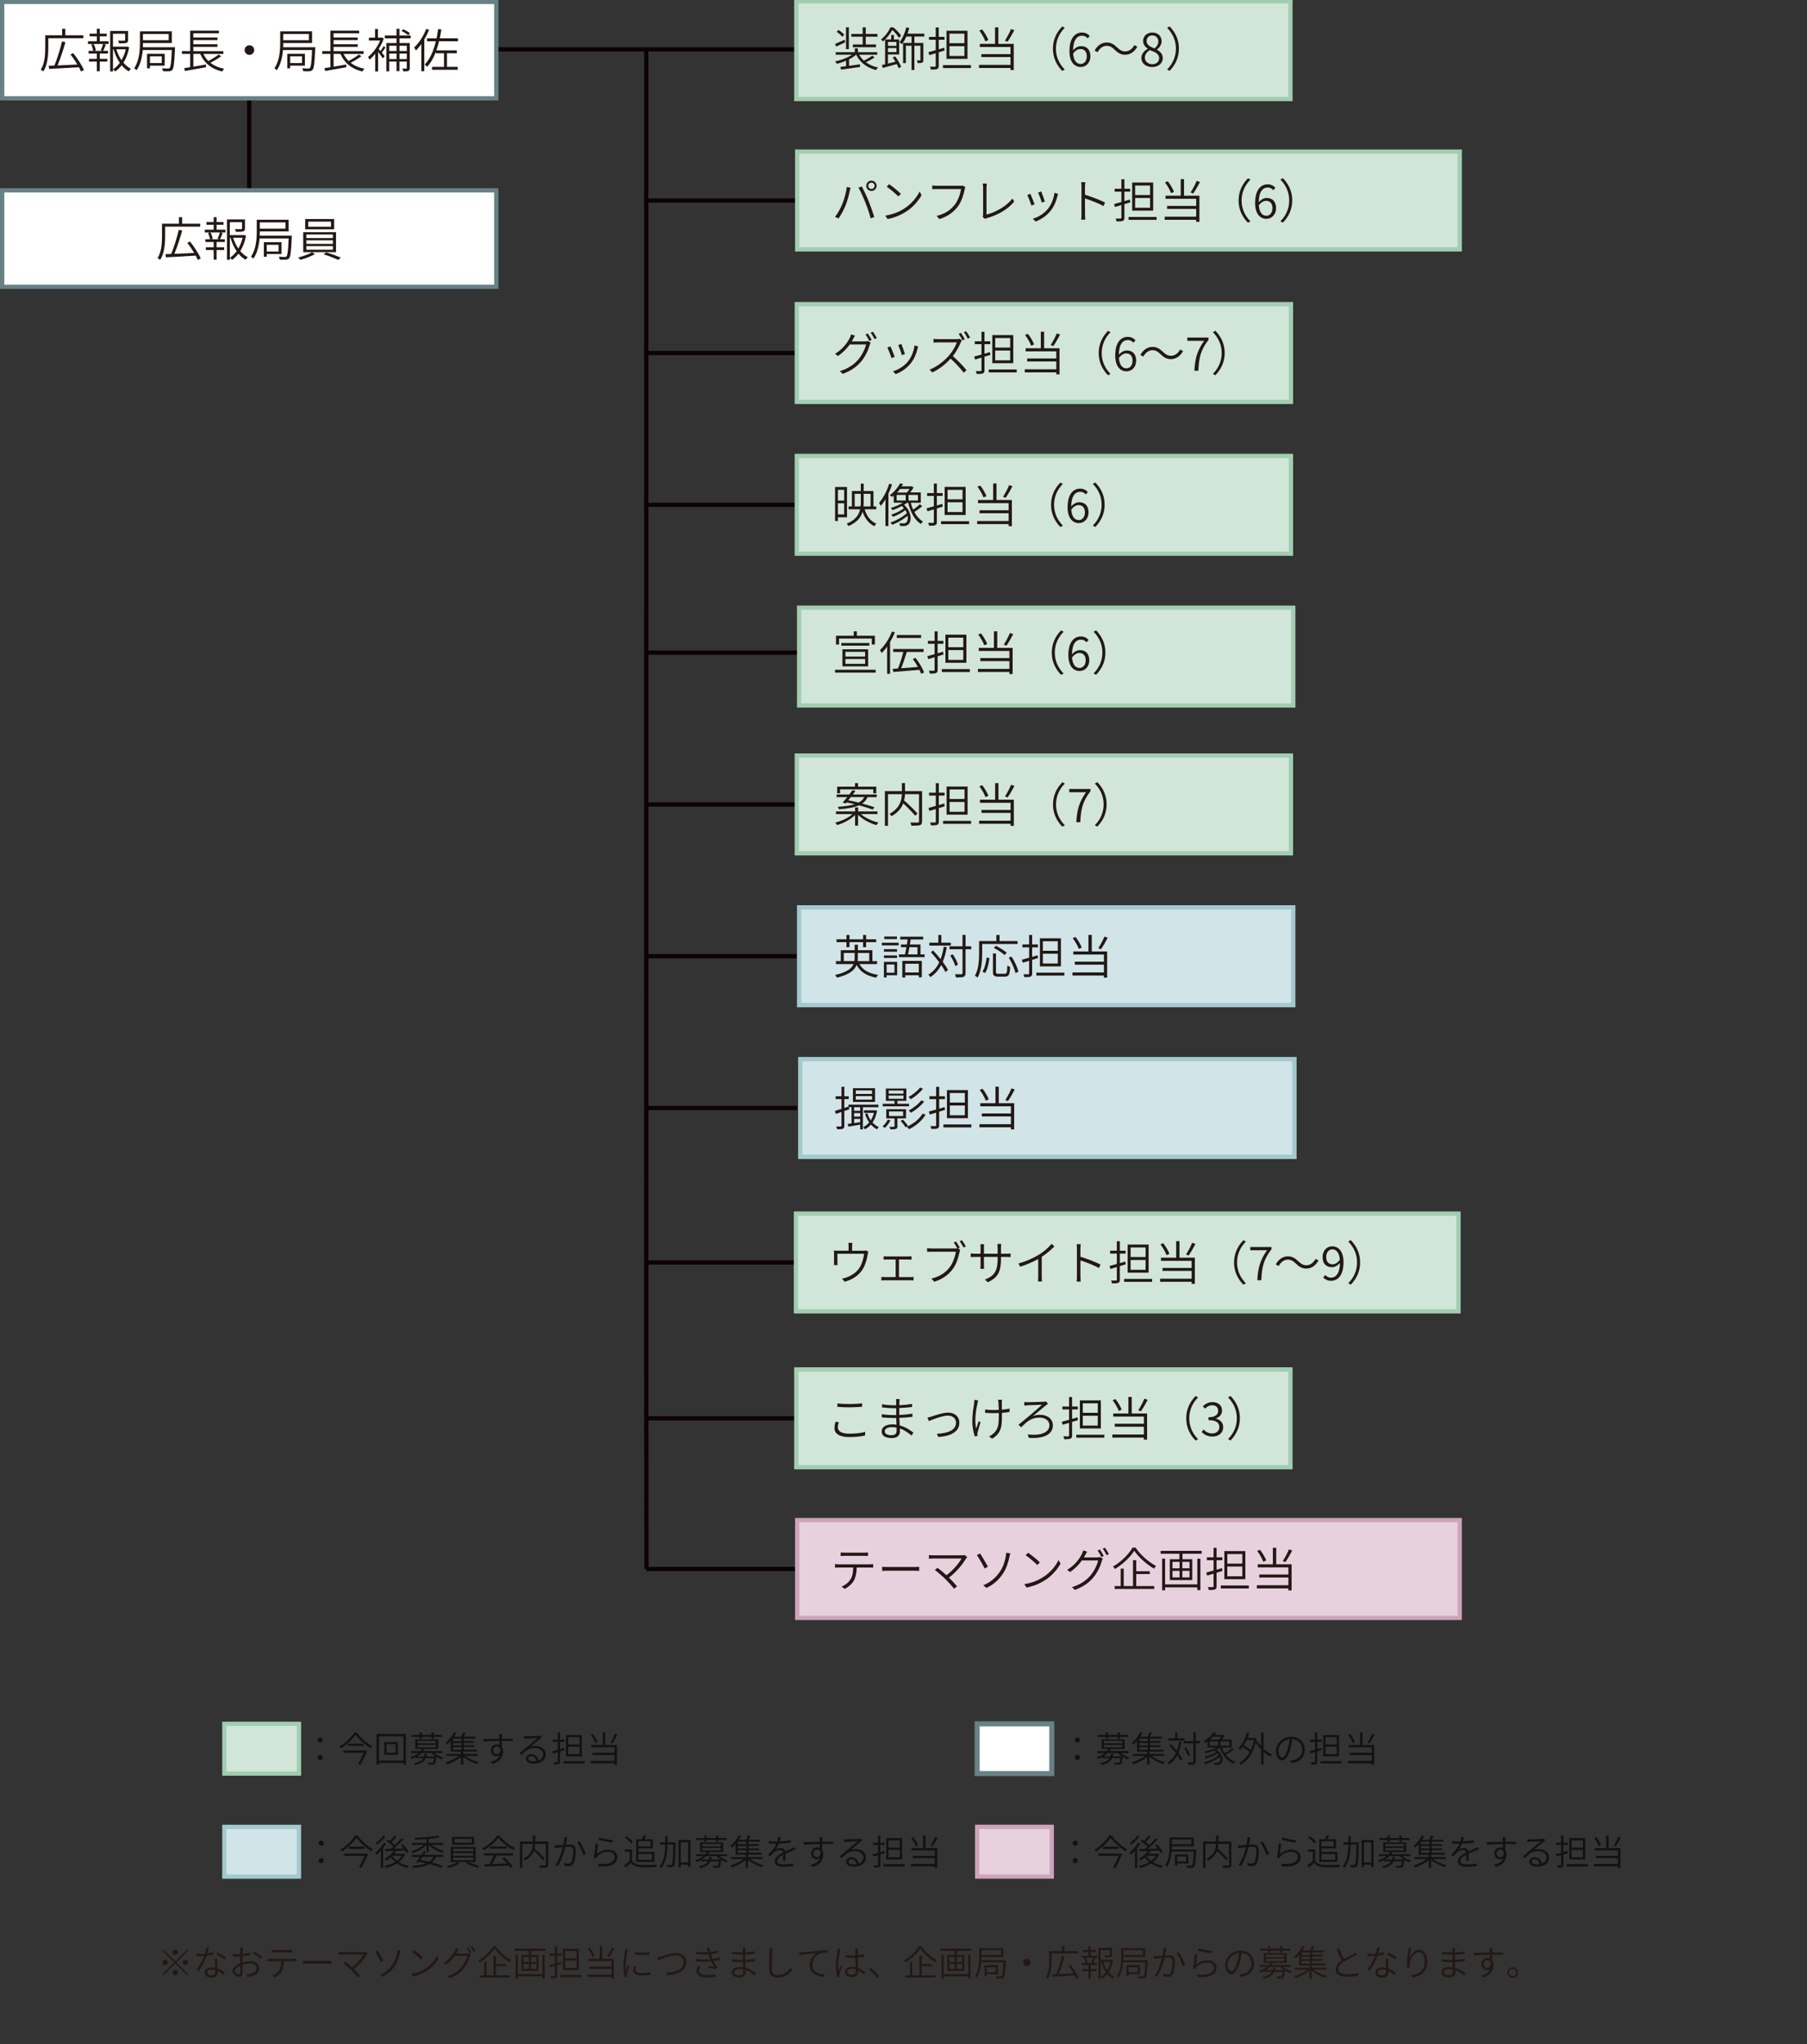 <?xml version="1.0" encoding="UTF-8"?>
<svg id="uuid-6f21af5a-6d19-4a90-a4ba-5c0b213b432a" data-name="レイヤー 1" xmlns="http://www.w3.org/2000/svg" viewBox="0 0 425.2 480.83">
  <rect x="0" y="0" width="425.2" height="480.83" fill="#333333" stroke="none"/>
  <defs>
    <style>
      .uuid-71a12b89-48c1-4b6b-b4af-39c49f57a73d {
        fill: #231815;
      }

      .uuid-71a12b89-48c1-4b6b-b4af-39c49f57a73d, .uuid-2394d4be-1ae7-40b0-a822-71d4c9139aae {
        stroke-width: 0px;
      }

      .uuid-fc1cfbb1-fac9-49e8-a18e-54affd976fcf {
        fill: #e6d1dd;
        stroke: #cea3bc;
      }

      .uuid-fc1cfbb1-fac9-49e8-a18e-54affd976fcf, .uuid-4f0b7f7f-8085-4502-b15e-45fdbca9c420, .uuid-f91404b8-a917-409e-baca-0bf5f27dd67a, .uuid-06c8ce42-299b-4391-9e2e-82fc972413a4, .uuid-42be1160-ee86-4915-89ea-62b3d7d4d6cd, .uuid-57d0bada-d4b3-4b87-ae7d-ebb433ce96dc, .uuid-9769bb21-2e23-4408-91ae-9084eeb98ad2, .uuid-5936a7b9-237f-43b3-bfb2-c5367260cc5f, .uuid-6fe8e37e-aad5-4449-acae-052901307ee9, .uuid-d678c814-11c7-4b86-adee-f3b891363ee4 {
        stroke-miterlimit: 10;
      }

      .uuid-4f0b7f7f-8085-4502-b15e-45fdbca9c420, .uuid-42be1160-ee86-4915-89ea-62b3d7d4d6cd, .uuid-9769bb21-2e23-4408-91ae-9084eeb98ad2, .uuid-d678c814-11c7-4b86-adee-f3b891363ee4 {
        stroke: #0d0204;
      }

      .uuid-4f0b7f7f-8085-4502-b15e-45fdbca9c420, .uuid-42be1160-ee86-4915-89ea-62b3d7d4d6cd, .uuid-6fe8e37e-aad5-4449-acae-052901307ee9 {
        stroke-width: 1.01px;
      }

      .uuid-4f0b7f7f-8085-4502-b15e-45fdbca9c420, .uuid-9769bb21-2e23-4408-91ae-9084eeb98ad2 {
        fill: none;
      }

      .uuid-f91404b8-a917-409e-baca-0bf5f27dd67a, .uuid-6fe8e37e-aad5-4449-acae-052901307ee9 {
        fill: #d1e4e7;
        stroke: #a3c9ce;
      }

      .uuid-06c8ce42-299b-4391-9e2e-82fc972413a4 {
        stroke-width: 1.19px;
      }

      .uuid-06c8ce42-299b-4391-9e2e-82fc972413a4, .uuid-5936a7b9-237f-43b3-bfb2-c5367260cc5f {
        fill: #fff;
        stroke: #688285;
      }

      .uuid-42be1160-ee86-4915-89ea-62b3d7d4d6cd {
        fill: #0d0204;
      }

      .uuid-57d0bada-d4b3-4b87-ae7d-ebb433ce96dc {
        fill: #d1e6d8;
        stroke: #a2cdb0;
      }

      .uuid-2394d4be-1ae7-40b0-a822-71d4c9139aae, .uuid-d678c814-11c7-4b86-adee-f3b891363ee4 {
        fill: #121212;
      }
    </style>
  </defs>
  <line class="uuid-4f0b7f7f-8085-4502-b15e-45fdbca9c420" x1="152.12" y1="369.08" x2="187.53" y2="369.08"/>
  <rect class="uuid-fc1cfbb1-fac9-49e8-a18e-54affd976fcf" x="187.58" y="357.58" width="155.91" height="23"/>
  <line class="uuid-4f0b7f7f-8085-4502-b15e-45fdbca9c420" x1="152.07" y1="224.94" x2="187.58" y2="224.94"/>
  <rect class="uuid-6fe8e37e-aad5-4449-acae-052901307ee9" x="188.04" y="213.44" width="116.28" height="23"/>
  <line class="uuid-d678c814-11c7-4b86-adee-f3b891363ee4" x1="58.64" y1="23.13" x2="58.64" y2="44.78"/>
  <line class="uuid-9769bb21-2e23-4408-91ae-9084eeb98ad2" x1="152.07" y1="11.79" x2="152.07" y2="144.79"/>
  <line class="uuid-42be1160-ee86-4915-89ea-62b3d7d4d6cd" x1="152.07" y1="144.79" x2="152.07" y2="189.12"/>
  <line class="uuid-42be1160-ee86-4915-89ea-62b3d7d4d6cd" x1="152.07" y1="189.12" x2="152.07" y2="233.46"/>
  <line class="uuid-42be1160-ee86-4915-89ea-62b3d7d4d6cd" x1="152.07" y1="233.46" x2="152.07" y2="277.79"/>
  <line class="uuid-42be1160-ee86-4915-89ea-62b3d7d4d6cd" x1="152.07" y1="277.79" x2="152.07" y2="322.13"/>
  <line class="uuid-9769bb21-2e23-4408-91ae-9084eeb98ad2" x1="116.57" y1="11.62" x2="187.58" y2="11.62"/>
  <rect class="uuid-57d0bada-d4b3-4b87-ae7d-ebb433ce96dc" x="187.37" y=".29" width="116.28" height="23"/>
  <g>
    <path class="uuid-71a12b89-48c1-4b6b-b4af-39c49f57a73d" d="M198.89,9.95c-.74.35-1.5.7-2.13,1.01l-.26-.62c.58-.24,1.41-.62,2.25-1l.14.61ZM205.81,13.5c-.6.41-1.4.84-2.07,1.13.78.59,1.75,1.02,2.85,1.25-.15.15-.34.43-.43.61-2.16-.55-3.79-1.78-4.69-3.62h-.02c-.45.4-1.02.77-1.66,1.09v1.52c.81-.11,1.71-.23,2.58-.35l.02.62c-1.61.23-3.3.46-4.49.63l-.14-.64c.39-.04.84-.1,1.33-.17v-1.28c-.71.3-1.46.55-2.17.7-.1-.17-.29-.41-.43-.54,1.4-.28,2.98-.87,4.01-1.58h-3.86v-.59h4.5v-.9h.73v.9h4.55v.59h-4.26c.3.53.67.99,1.12,1.4.66-.32,1.47-.8,1.97-1.17l.54.4ZM198.2,8.66c-.26-.36-.84-.85-1.33-1.18l.45-.42c.48.31,1.08.77,1.34,1.12l-.46.47ZM199.74,11.55h-.67v-5.13h.67v5.13ZM202.99,8.63h-2.67v-.65h2.67v-1.55h.73v1.55h2.75v.65h-2.75v1.83h2.41v.65h-5.45v-.65h2.31v-1.83Z"/>
    <path class="uuid-71a12b89-48c1-4b6b-b4af-39c49f57a73d" d="M211.54,8.9c-.33-.51-.96-1.31-1.57-1.85-.46.81-1.17,1.84-2.2,2.7-.11-.15-.33-.37-.47-.46,1.07-.84,1.82-1.97,2.22-2.85h.7c.68.57,1.45,1.38,1.82,1.94l-.5.53ZM210.64,13.27c.59.77,1.19,1.79,1.41,2.46l-.62.31c-.09-.28-.23-.62-.42-.97-1.14.33-2.34.66-3.27.91l-.24-.68c.23-.04.5-.11.77-.18v-5.83h1.44v-1.06h.63v1.06h1.24v3.52h-2.64v2.15c.56-.13,1.17-.29,1.77-.44-.2-.34-.43-.68-.65-.98l.57-.28ZM208.95,9.87v.91h1.99v-.91h-1.99ZM210.94,12.26v-.95h-1.99v.95h1.99ZM215.16,8.6v1.5h2.11v4.01c0,.32-.07.51-.28.62-.22.11-.54.11-1.04.11-.03-.18-.13-.44-.23-.62.34.01.64.01.74,0,.1,0,.12-.02.12-.11v-3.35h-1.42v5.7h-.67v-5.7h-1.33v4.08h-.66v-4.74h1.99v-1.5h-1.22c-.31.68-.66,1.3-1.03,1.78-.13-.12-.45-.34-.62-.45.74-.84,1.3-2.16,1.64-3.5l.7.15c-.12.46-.26.91-.42,1.34h3.95v.67h-2.33Z"/>
    <path class="uuid-71a12b89-48c1-4b6b-b4af-39c49f57a73d" d="M222.27,11.88c-.45.14-.92.29-1.38.42v3.18c0,.45-.11.64-.37.75-.27.13-.71.14-1.47.14-.02-.19-.13-.48-.22-.68.53.02,1.01.01,1.14.01.15,0,.21-.06.21-.21v-2.97l-1.5.45-.22-.7c.47-.12,1.07-.29,1.72-.47v-2.44h-1.58v-.68h1.58v-2.23h.71v2.23h1.36v.68h-1.36v2.24c.42-.12.85-.25,1.28-.38l.1.67ZM228.47,15.32v.69h-6.59v-.69h6.59ZM227.66,13.84h-4.94v-6.61h4.94v6.61ZM226.93,7.92h-3.52v2.24h3.52v-2.24ZM226.93,10.86h-3.52v2.3h3.52v-2.3Z"/>
    <path class="uuid-71a12b89-48c1-4b6b-b4af-39c49f57a73d" d="M234.93,10.32h3.61v6.15h-.76v-.48h-7.41v-.73h7.41v-1.83h-6.85v-.7h6.85v-1.68h-7.21v-.73h3.57v-3.89h.78v3.89ZM231.87,9.73c-.24-.7-.85-1.77-1.43-2.53l.65-.28c.62.77,1.21,1.8,1.47,2.5l-.69.31ZM238.68,7.1c-.48.92-1.1,2-1.61,2.72l-.61-.26c.48-.71,1.1-1.88,1.44-2.73l.77.27Z"/>
    <path class="uuid-71a12b89-48c1-4b6b-b4af-39c49f57a73d" d="M249.95,6.22l.59.32c-1.3,1.33-2.07,2.97-2.07,4.91s.77,3.58,2.07,4.91l-.59.32c-1.34-1.38-2.19-3.11-2.19-5.23s.85-3.85,2.19-5.22Z"/>
    <path class="uuid-71a12b89-48c1-4b6b-b4af-39c49f57a73d" d="M251.65,12.03c0-3.18,1.41-4.38,2.96-4.38.8,0,1.39.35,1.81.81l-.49.56c-.32-.38-.8-.62-1.3-.62-1.13,0-2.09.88-2.13,3.46.51-.63,1.21-1.01,1.87-1.01,1.35,0,2.21.82,2.21,2.41,0,1.49-1.03,2.5-2.27,2.5-1.55,0-2.66-1.26-2.66-3.74ZM252.52,12.61c.12,1.56.73,2.44,1.79,2.44.8,0,1.42-.73,1.42-1.78s-.5-1.74-1.51-1.74c-.51,0-1.14.3-1.71,1.08Z"/>
    <path class="uuid-71a12b89-48c1-4b6b-b4af-39c49f57a73d" d="M267.62,10.98c-.69,1.24-1.71,1.9-2.86,1.9-.99,0-1.68-.41-2.45-1.16-.6-.58-1.1-.94-1.91-.94-.89,0-1.67.61-2.13,1.49l-.71-.37c.69-1.24,1.71-1.9,2.86-1.9.99,0,1.68.41,2.45,1.16.61.58,1.11.93,1.92.93.89,0,1.67-.6,2.13-1.48l.71.37Z"/>
    <path class="uuid-71a12b89-48c1-4b6b-b4af-39c49f57a73d" d="M268.58,13.62c0-1.02.77-1.74,1.49-2.13v-.04c-.58-.4-1.09-.98-1.09-1.8,0-1.19.93-1.99,2.17-1.99,1.36,0,2.19.87,2.19,2.07,0,.84-.61,1.55-1.09,1.91v.05c.69.42,1.36.96,1.36,2.01,0,1.16-1,2.07-2.49,2.07s-2.55-.9-2.55-2.14ZM272.76,13.68c0-1.07-1.03-1.44-2.2-1.9-.67.43-1.17,1.02-1.17,1.78,0,.88.75,1.54,1.75,1.54s1.62-.61,1.62-1.42ZM272.56,9.76c0-.79-.52-1.43-1.42-1.43-.77,0-1.33.53-1.33,1.31,0,.98.91,1.39,1.87,1.76.57-.5.88-1.03.88-1.64Z"/>
    <path class="uuid-71a12b89-48c1-4b6b-b4af-39c49f57a73d" d="M275.22,16.67l-.59-.32c1.3-1.33,2.07-2.97,2.07-4.91s-.77-3.57-2.07-4.91l.59-.32c1.34,1.38,2.19,3.11,2.19,5.22s-.85,3.85-2.19,5.23Z"/>
  </g>
  <line class="uuid-9769bb21-2e23-4408-91ae-9084eeb98ad2" x1="152.07" y1="47.17" x2="187.49" y2="47.17"/>
  <rect class="uuid-57d0bada-d4b3-4b87-ae7d-ebb433ce96dc" x="187.58" y="35.66" width="155.91" height="23"/>
  <g>
    <path class="uuid-71a12b89-48c1-4b6b-b4af-39c49f57a73d" d="M199.27,43.99l.87.18c-.07.23-.13.52-.19.75-.14.67-.53,2.32-1.01,3.46-.41,1-.99,2.11-1.62,3l-.83-.35c.69-.92,1.31-2.07,1.68-2.98.48-1.12.95-2.82,1.09-4.06ZM202.01,44.14l.78-.28c.43.79,1.13,2.28,1.61,3.46.45,1.1,1.03,2.77,1.33,3.75l-.87.28c-.26-1.09-.79-2.6-1.25-3.76-.45-1.13-1.12-2.64-1.6-3.45ZM205.05,42.49c.67,0,1.22.55,1.22,1.22s-.55,1.21-1.22,1.21-1.22-.54-1.22-1.21.54-1.22,1.22-1.22ZM205.05,44.45c.41,0,.75-.33.75-.74s-.34-.75-.75-.75-.75.34-.75.75.33.74.75.74Z"/>
    <path class="uuid-71a12b89-48c1-4b6b-b4af-39c49f57a73d" d="M212.76,49.07c1.67-1.06,2.99-2.67,3.62-4.01l.47.84c-.74,1.34-1.99,2.84-3.63,3.88-1.1.69-2.49,1.39-4.38,1.74l-.51-.8c1.95-.3,3.39-.98,4.42-1.64ZM211.99,45.59l-.6.62c-.55-.56-1.91-1.74-2.74-2.29l.56-.59c.78.52,2.19,1.66,2.78,2.27Z"/>
    <path class="uuid-71a12b89-48c1-4b6b-b4af-39c49f57a73d" d="M227,44.54c-.23,1.17-.77,2.95-1.64,4.07-1,1.28-2.29,2.29-4.31,2.93l-.66-.74c2.12-.54,3.35-1.47,4.28-2.66.79-1.01,1.32-2.6,1.46-3.67h-5.71c-.43,0-.78.02-1.06.03v-.87c.3.03.7.07,1.07.07h5.59c.15,0,.35,0,.54-.04l.59.37c-.07.15-.11.31-.15.52Z"/>
    <path class="uuid-71a12b89-48c1-4b6b-b4af-39c49f57a73d" d="M231.33,50.49v-6.35c0-.26-.04-.76-.09-.96h.97c-.03.24-.08.66-.08.96v6.34c2.17-.54,4.73-1.99,6.09-3.77l.44.68c-1.42,1.77-3.67,3.14-6.45,3.92-.11.03-.28.09-.43.18l-.56-.47c.07-.17.1-.31.1-.52Z"/>
    <path class="uuid-71a12b89-48c1-4b6b-b4af-39c49f57a73d" d="M243.45,48.06l-.75.29c-.17-.57-.77-2.11-.98-2.47l.73-.29c.21.45.79,1.91,1,2.48ZM248.82,46.12c-.3,1.22-.77,2.41-1.56,3.41-1.02,1.29-2.35,2.12-3.58,2.58l-.65-.66c1.29-.37,2.66-1.21,3.56-2.33.79-.97,1.35-2.37,1.54-3.77l.84.27c-.07.2-.11.36-.15.5ZM245.86,47.4l-.73.26c-.11-.5-.63-1.9-.85-2.38l.73-.25c.18.44.71,1.89.85,2.37Z"/>
    <path class="uuid-71a12b89-48c1-4b6b-b4af-39c49f57a73d" d="M254.49,43.97c0-.3-.02-.78-.08-1.11h.97c-.04.33-.08.8-.08,1.11v1.84c1.45.44,3.53,1.23,4.72,1.83l-.34.83c-1.2-.65-3.16-1.41-4.38-1.79.01,1.69.01,3.42.01,3.72,0,.35.02.91.05,1.27h-.95c.06-.34.07-.86.07-1.27v-6.41Z"/>
    <path class="uuid-71a12b89-48c1-4b6b-b4af-39c49f57a73d" d="M265.96,47.6c-.45.14-.92.29-1.38.42v3.18c0,.45-.11.64-.37.75-.27.13-.71.14-1.47.14-.02-.19-.13-.48-.22-.68.53.02,1.01.01,1.14.01.15,0,.21-.05.21-.21v-2.97l-1.5.45-.22-.7c.47-.12,1.07-.29,1.72-.47v-2.44h-1.58v-.68h1.58v-2.23h.71v2.23h1.36v.68h-1.36v2.24c.42-.12.85-.25,1.28-.39l.1.67ZM272.16,51.03v.69h-6.59v-.69h6.59ZM271.35,49.55h-4.94v-6.61h4.94v6.61ZM270.62,43.64h-3.52v2.24h3.52v-2.24ZM270.62,46.57h-3.52v2.3h3.52v-2.3Z"/>
    <path class="uuid-71a12b89-48c1-4b6b-b4af-39c49f57a73d" d="M278.62,46.03h3.61v6.15h-.76v-.48h-7.41v-.73h7.41v-1.83h-6.85v-.7h6.85v-1.68h-7.21v-.73h3.57v-3.89h.78v3.89ZM275.56,45.44c-.24-.7-.85-1.77-1.43-2.53l.65-.28c.62.77,1.21,1.8,1.47,2.5l-.69.31ZM282.37,42.81c-.48.92-1.1,2-1.61,2.72l-.61-.26c.48-.72,1.1-1.88,1.44-2.73l.77.28Z"/>
    <path class="uuid-71a12b89-48c1-4b6b-b4af-39c49f57a73d" d="M293.64,41.93l.59.32c-1.3,1.33-2.07,2.97-2.07,4.91s.77,3.58,2.07,4.91l-.59.32c-1.34-1.38-2.19-3.11-2.19-5.22s.85-3.85,2.19-5.22Z"/>
    <path class="uuid-71a12b89-48c1-4b6b-b4af-39c49f57a73d" d="M295.34,47.74c0-3.18,1.41-4.38,2.96-4.38.8,0,1.39.35,1.81.81l-.49.56c-.32-.38-.8-.62-1.3-.62-1.13,0-2.09.88-2.13,3.47.51-.63,1.21-1.01,1.87-1.01,1.35,0,2.21.82,2.21,2.41,0,1.49-1.03,2.5-2.27,2.5-1.55,0-2.66-1.26-2.66-3.74ZM296.21,48.32c.12,1.56.73,2.44,1.79,2.44.8,0,1.42-.73,1.42-1.78s-.5-1.74-1.51-1.74c-.51,0-1.14.3-1.71,1.08Z"/>
    <path class="uuid-71a12b89-48c1-4b6b-b4af-39c49f57a73d" d="M301.88,52.38l-.59-.32c1.3-1.33,2.07-2.97,2.07-4.91s-.77-3.58-2.07-4.91l.59-.32c1.34,1.38,2.19,3.11,2.19,5.22s-.85,3.85-2.19,5.22Z"/>
  </g>
  <line class="uuid-9769bb21-2e23-4408-91ae-9084eeb98ad2" x1="152.07" y1="118.75" x2="187.49" y2="118.75"/>
  <rect class="uuid-57d0bada-d4b3-4b87-ae7d-ebb433ce96dc" x="187.49" y="107.25" width="116.28" height="23"/>
  <g>
    <path class="uuid-71a12b89-48c1-4b6b-b4af-39c49f57a73d" d="M197.17,121.69v.87h-.67v-8.01h2.81v7.14h-2.13ZM197.17,115.22v2.53h1.46v-2.53h-1.46ZM198.63,121.01v-2.62h-1.46v2.62h1.46ZM203.46,119.81c.47,1.58,1.38,2.79,2.75,3.38-.16.13-.38.4-.48.59-1.33-.66-2.22-1.84-2.77-3.41-.37,1.33-1.26,2.5-3.29,3.37-.09-.17-.3-.43-.45-.55,2.08-.87,2.87-2.03,3.17-3.38h-2.72v-.67h.78v-3.63h2.1v-1.75h.68v1.75h2.3v3.63h.66v.67h-2.73ZM202.49,119.14c.04-.4.06-.79.06-1.22v-1.75h-1.44v2.97h1.39ZM203.23,116.17v1.76c0,.42-.01.81-.05,1.21h1.67v-2.97h-1.62Z"/>
    <path class="uuid-71a12b89-48c1-4b6b-b4af-39c49f57a73d" d="M209.91,113.97c-.24.73-.53,1.46-.86,2.16v7.61h-.7v-6.29c-.34.58-.71,1.12-1.1,1.57-.07-.17-.26-.55-.4-.73.97-1.11,1.85-2.79,2.39-4.51l.67.19ZM217.01,119.08c-.55.47-1.29,1-1.86,1.35.52.98,1.2,1.78,2.04,2.24-.17.14-.38.41-.5.58-1.47-.92-2.46-2.78-2.98-4.97h-.3c-.21.17-.44.33-.68.48,1.83,1.54,1.87,3.99.96,4.65-.31.25-.61.32-1.03.33-.24,0-.54-.01-.86-.03-.01-.17-.07-.45-.19-.63.36.03.69.04.9.04.29,0,.5-.02.69-.18.33-.23.5-.86.36-1.61-.97.84-2.42,1.67-3.62,2.12-.1-.18-.27-.4-.42-.54,1.32-.42,2.97-1.34,3.87-2.21-.09-.24-.21-.47-.35-.7-.79.61-1.97,1.23-2.92,1.57-.09-.15-.25-.38-.4-.52.98-.28,2.24-.89,2.99-1.49-.14-.19-.32-.35-.52-.52-.69.38-1.45.71-2.13.97-.1-.13-.31-.38-.44-.52.96-.29,2.02-.73,2.83-1.24h-2.15v-1.69c-.13.11-.26.22-.41.33-.12-.14-.35-.33-.53-.41,1.14-.81,1.98-1.91,2.43-2.77l.7.13c-.11.19-.22.37-.34.57h2.23l.13-.04.46.3c-.23.4-.53.81-.81,1.17h2.5v2.42h-2.35c.14.57.33,1.11.56,1.63.55-.37,1.19-.89,1.58-1.27l.53.43ZM210.99,117.74h2.13v-1.31h-2.13v1.31ZM211.78,115.02c-.21.29-.44.57-.69.85h2.31c.21-.24.44-.55.63-.85h-2.24ZM216,116.43h-2.21v1.31h2.21v-1.31Z"/>
    <path class="uuid-71a12b89-48c1-4b6b-b4af-39c49f57a73d" d="M221.83,119.18c-.45.14-.92.29-1.38.42v3.18c0,.45-.11.64-.37.75-.27.13-.71.14-1.47.14-.02-.19-.13-.48-.22-.68.53.02,1.01.01,1.14.01.15,0,.21-.06.21-.21v-2.97l-1.5.45-.22-.7c.47-.12,1.07-.29,1.72-.47v-2.44h-1.58v-.68h1.58v-2.23h.71v2.23h1.36v.68h-1.36v2.24c.42-.12.85-.25,1.28-.38l.1.67ZM228.03,122.61v.69h-6.59v-.69h6.59ZM227.22,121.14h-4.94v-6.61h4.94v6.61ZM226.49,115.22h-3.52v2.24h3.52v-2.24ZM226.49,118.15h-3.52v2.3h3.52v-2.3Z"/>
    <path class="uuid-71a12b89-48c1-4b6b-b4af-39c49f57a73d" d="M234.49,117.62h3.61v6.15h-.76v-.48h-7.41v-.73h7.41v-1.83h-6.85v-.7h6.85v-1.68h-7.21v-.73h3.57v-3.89h.78v3.89ZM231.43,117.02c-.24-.7-.85-1.77-1.43-2.53l.65-.28c.62.77,1.21,1.8,1.47,2.5l-.69.31ZM238.24,114.39c-.48.92-1.1,2-1.61,2.72l-.61-.26c.48-.71,1.1-1.88,1.44-2.73l.77.27Z"/>
    <path class="uuid-71a12b89-48c1-4b6b-b4af-39c49f57a73d" d="M249.51,113.51l.59.32c-1.3,1.33-2.07,2.97-2.07,4.91s.77,3.58,2.07,4.91l-.59.32c-1.34-1.38-2.19-3.11-2.19-5.23s.85-3.85,2.19-5.22Z"/>
    <path class="uuid-71a12b89-48c1-4b6b-b4af-39c49f57a73d" d="M251.21,119.32c0-3.18,1.41-4.38,2.96-4.38.8,0,1.39.35,1.81.81l-.49.56c-.32-.38-.8-.62-1.3-.62-1.13,0-2.09.88-2.13,3.46.51-.63,1.21-1.01,1.87-1.01,1.35,0,2.21.82,2.21,2.41,0,1.49-1.03,2.5-2.27,2.5-1.55,0-2.66-1.26-2.66-3.74ZM252.08,119.9c.12,1.56.73,2.44,1.79,2.44.8,0,1.42-.73,1.42-1.78s-.5-1.74-1.51-1.74c-.51,0-1.14.3-1.71,1.08Z"/>
    <path class="uuid-71a12b89-48c1-4b6b-b4af-39c49f57a73d" d="M257.74,123.96l-.59-.32c1.3-1.33,2.07-2.97,2.07-4.91s-.77-3.57-2.07-4.91l.59-.32c1.34,1.38,2.19,3.11,2.19,5.22s-.85,3.85-2.19,5.23Z"/>
  </g>
  <g>
    <line class="uuid-4f0b7f7f-8085-4502-b15e-45fdbca9c420" x1="152.07" y1="189.23" x2="187.58" y2="189.23"/>
    <rect class="uuid-57d0bada-d4b3-4b87-ae7d-ebb433ce96dc" x="187.49" y="177.73" width="116.28" height="23"/>
    <g>
      <path class="uuid-71a12b89-48c1-4b6b-b4af-39c49f57a73d" d="M202.56,191.49c1,.9,2.65,1.66,4.14,2-.14.13-.36.42-.46.61-1.56-.43-3.3-1.36-4.33-2.44v2.56h-.71v-2.52c-1.02,1.06-2.71,1.95-4.22,2.38-.1-.18-.31-.45-.46-.58,1.49-.34,3.11-1.11,4.08-2h-3.89v-.62h4.5v-.95h.71v.95h4.56v.62h-3.9ZM198.31,188.77c.31-.35.68-.79,1.06-1.26h-2.51v-.62h2.98c.29-.36.55-.73.78-1.04l.67.21c-.19.26-.4.55-.62.84h5.64v.62h-2.16c-.29.61-.68,1.1-1.26,1.51,1.1.29,2.13.59,2.88.88l-.44.53c-.77-.31-1.94-.67-3.19-1-1.08.48-2.6.78-4.75.93-.03-.16-.14-.44-.24-.58,1.75-.11,3.03-.31,3.97-.61-.65-.17-1.3-.31-1.91-.43l-.22.26-.68-.23ZM197.67,186.61h-.68v-1.56h4.2v-.83h.71v.83h4.29v1.56h-.7v-.93h-7.82v.93ZM200.2,187.5c-.21.26-.41.52-.6.76.77.14,1.61.33,2.44.53.65-.34,1.06-.76,1.33-1.29h-3.17Z"/>
      <path class="uuid-71a12b89-48c1-4b6b-b4af-39c49f57a73d" d="M216.96,193.23c0,.51-.12.75-.48.87-.37.12-1.04.13-2.02.13-.03-.22-.14-.54-.25-.75.79.03,1.54.02,1.76.01.22-.01.28-.08.28-.26v-6.41h-3.3c-.02.47-.08.97-.21,1.47,1.12.97,2.49,2.3,3.18,3.12l-.59.46c-.59-.75-1.75-1.92-2.79-2.89-.42,1.07-1.21,2.13-2.73,3.01-.11-.15-.34-.41-.52-.54,2.46-1.34,2.87-3.18,2.93-4.64h-3.27v7.45h-.73v-8.16h4v-1.89h.74v1.89h4.01v7.13Z"/>
      <path class="uuid-71a12b89-48c1-4b6b-b4af-39c49f57a73d" d="M222.29,189.67c-.45.14-.92.29-1.38.42v3.18c0,.45-.11.64-.37.75-.27.13-.71.14-1.47.14-.02-.19-.13-.48-.22-.68.53.02,1.01.01,1.14.01.15,0,.21-.06.21-.21v-2.97l-1.5.45-.22-.71c.47-.12,1.07-.29,1.72-.47v-2.44h-1.58v-.68h1.58v-2.23h.71v2.23h1.36v.68h-1.36v2.24c.42-.12.85-.25,1.28-.39l.1.67ZM228.5,193.1v.69h-6.59v-.69h6.59ZM227.68,191.63h-4.94v-6.61h4.94v6.61ZM226.96,185.71h-3.52v2.24h3.52v-2.24ZM226.96,188.65h-3.52v2.3h3.52v-2.3Z"/>
      <path class="uuid-71a12b89-48c1-4b6b-b4af-39c49f57a73d" d="M234.95,188.11h3.61v6.15h-.76v-.48h-7.41v-.73h7.41v-1.83h-6.85v-.7h6.85v-1.68h-7.21v-.73h3.57v-3.89h.78v3.89ZM231.89,187.51c-.24-.7-.85-1.77-1.43-2.53l.65-.28c.62.77,1.21,1.8,1.47,2.5l-.69.31ZM238.7,184.88c-.48.92-1.1,2-1.61,2.72l-.61-.26c.48-.71,1.1-1.88,1.44-2.73l.77.27Z"/>
      <path class="uuid-71a12b89-48c1-4b6b-b4af-39c49f57a73d" d="M249.97,184l.59.32c-1.3,1.33-2.07,2.97-2.07,4.91s.77,3.57,2.07,4.91l-.59.32c-1.34-1.38-2.19-3.11-2.19-5.22s.85-3.85,2.19-5.22Z"/>
      <path class="uuid-71a12b89-48c1-4b6b-b4af-39c49f57a73d" d="M255.56,186.36h-3.95v-.77h4.98v.54c-1.86,2.4-2.25,4.22-2.39,7.28h-.93c.13-2.99.75-4.9,2.29-7.05Z"/>
      <path class="uuid-71a12b89-48c1-4b6b-b4af-39c49f57a73d" d="M258.21,194.45l-.59-.32c1.3-1.33,2.07-2.97,2.07-4.91s-.77-3.58-2.07-4.91l.59-.32c1.34,1.38,2.19,3.11,2.19,5.22s-.85,3.85-2.19,5.22Z"/>
    </g>
  </g>
  <g>
    <path class="uuid-71a12b89-48c1-4b6b-b4af-39c49f57a73d" d="M202.24,226.78c.77,1.42,2.25,2.23,4.39,2.53-.16.16-.36.45-.47.66-2.2-.4-3.72-1.33-4.59-2.99-.46,1.19-1.66,2.27-4.62,2.99-.1-.17-.29-.45-.45-.62,2.82-.64,3.92-1.56,4.35-2.57h-4.15v-.69h1.14v-2.57h3.27v-1.29h.75v1.29h3.42v2.57h1.1v.69h-4.14ZM199.18,221.63h-2.34v-.67h2.34v-1.03h.71v1.03h3.2v-1.03h.71v1.03h2.37v.67h-2.37v1.18h-.71v-1.18h-3.2v1.18h-.71v-1.18ZM201.04,226.08c.06-.29.07-.58.07-.87v-1.04h-2.56v1.91h2.5ZM201.85,224.17v1.06c0,.29-.01.58-.05.86h2.74v-1.91h-2.68Z"/>
    <path class="uuid-71a12b89-48c1-4b6b-b4af-39c49f57a73d" d="M207.5,221.76h3.96v.62h-3.96v-.62ZM211.12,229.42h-2.49v.51h-.64v-3.67h3.12v3.17ZM211.08,223.87h-3.08v-.59h3.08v.59ZM208,224.76h3.08v.59h-3.08v-.59ZM211.06,220.9h-2.99v-.59h2.99v.59ZM208.63,226.87v1.94h1.84v-1.94h-1.84ZM217.57,224.5v.65h-6.05v-.65h1.44c.1-.48.21-1.08.32-1.68h-1.28v-.64h1.39c.07-.41.13-.81.19-1.19h-1.75v-.65h5.4v.65h-2.94c-.06.37-.12.78-.19,1.19h2.49v2.32h.98ZM212.31,226.04h4.6v3.85h-.71v-.47h-3.19v.52h-.69v-3.89ZM213.01,226.7v2.06h3.19v-2.06h-3.19ZM214,222.82c-.11.62-.22,1.2-.32,1.68h2.22v-1.68h-1.9Z"/>
    <path class="uuid-71a12b89-48c1-4b6b-b4af-39c49f57a73d" d="M222.78,222.79c-.22,1.31-.53,2.46-.95,3.46.52.7.96,1.38,1.23,1.91l-.58.5c-.23-.47-.58-1.06-1-1.66-.62,1.18-1.44,2.11-2.54,2.84-.08-.13-.34-.42-.51-.55,1.15-.7,1.99-1.68,2.58-2.92-.61-.83-1.31-1.67-1.97-2.38l.52-.41c.59.62,1.21,1.32,1.77,2.04.33-.87.57-1.85.74-2.93l.7.1ZM223.74,222.43h-5.06v-.68h2.12v-1.81h.7v1.81h2.23v.68ZM228.53,223.29h-1.34v5.62c0,.52-.14.74-.45.87s-.85.14-1.79.14c-.03-.2-.13-.54-.24-.75.7.02,1.32.01,1.5.01.2-.01.28-.07.28-.26v-5.63h-3.06v-.69h3.06v-2.68h.71v2.68h1.34v.69ZM224.79,227.24c-.18-.66-.68-1.72-1.2-2.48l.6-.27c.53.76,1.06,1.77,1.22,2.43l-.63.32Z"/>
    <path class="uuid-71a12b89-48c1-4b6b-b4af-39c49f57a73d" d="M231.11,222.06v2.16c0,1.66-.13,4.08-1.07,5.73-.12-.12-.45-.33-.63-.42.89-1.56.98-3.75.98-5.31v-2.85h4.06v-1.44h.75v1.44h4.24v.69h-8.33ZM231.17,228.58c.56-.85.86-2.2,1-3.34l.66.14c-.17,1.19-.44,2.63-1.02,3.49l-.64-.29ZM236.45,229.05c.47,0,.54-.3.58-1.91.18.12.46.24.66.31-.09,1.79-.28,2.28-1.19,2.28h-1.68c-.92,0-1.17-.25-1.17-1.12v-4.32h.71v4.33c0,.36.09.44.53.44h1.55ZM236.36,224.65c-.53-.51-1.63-1.23-2.52-1.69l.5-.47c.88.43,1.99,1.12,2.55,1.62l-.53.55ZM238.01,225.01c.73,1.12,1.43,2.6,1.63,3.58l-.7.3c-.19-.97-.86-2.47-1.57-3.61l.65-.26Z"/>
    <path class="uuid-71a12b89-48c1-4b6b-b4af-39c49f57a73d" d="M244.25,225.37c-.45.14-.92.29-1.38.42v3.18c0,.45-.11.64-.37.75-.27.13-.71.14-1.47.14-.02-.19-.13-.48-.22-.68.53.02,1.01.01,1.14.01.15,0,.21-.06.21-.21v-2.97l-1.5.45-.22-.7c.47-.12,1.07-.29,1.72-.47v-2.44h-1.58v-.68h1.58v-2.23h.71v2.23h1.36v.68h-1.36v2.24c.42-.12.85-.25,1.28-.38l.1.67ZM250.45,228.8v.69h-6.59v-.69h6.59ZM249.64,227.33h-4.94v-6.61h4.94v6.61ZM248.91,221.41h-3.52v2.24h3.52v-2.24ZM248.91,224.35h-3.52v2.3h3.52v-2.3Z"/>
    <path class="uuid-71a12b89-48c1-4b6b-b4af-39c49f57a73d" d="M256.91,223.81h3.61v6.15h-.76v-.48h-7.41v-.73h7.41v-1.83h-6.85v-.7h6.85v-1.68h-7.21v-.73h3.57v-3.89h.78v3.89ZM253.85,223.21c-.24-.7-.85-1.77-1.43-2.53l.65-.28c.62.77,1.21,1.8,1.47,2.5l-.69.31ZM260.66,220.58c-.48.92-1.1,2-1.61,2.72l-.61-.26c.48-.71,1.1-1.88,1.44-2.73l.77.27Z"/>
  </g>
  <rect class="uuid-57d0bada-d4b3-4b87-ae7d-ebb433ce96dc" x="188.04" y="142.95" width="116.28" height="23"/>
  <line class="uuid-4f0b7f7f-8085-4502-b15e-45fdbca9c420" x1="152.07" y1="153.52" x2="187.49" y2="153.52"/>
  <g>
    <path class="uuid-71a12b89-48c1-4b6b-b4af-39c49f57a73d" d="M206.04,157.55v.67h-9.55v-.67h9.55ZM197.42,151.61h-.7v-2.06h4.17v-1.04h.74v1.04h4.24v2.06h-.74v-1.4h-7.7v1.4ZM204.56,151.88h-6.58v-.62h6.58v.62ZM198.23,156.75v-4.01h6.05v4.01h-6.05ZM198.93,154.45h4.64v-1.12h-4.64v1.12ZM198.93,156.16h4.64v-1.14h-4.64v1.14Z"/>
    <path class="uuid-71a12b89-48c1-4b6b-b4af-39c49f57a73d" d="M210.57,148.74c-.31.78-.7,1.56-1.13,2.29v7.46h-.69v-6.39c-.41.57-.84,1.09-1.28,1.52-.08-.17-.29-.54-.42-.7,1.12-1.04,2.2-2.69,2.84-4.37l.68.2ZM216.76,158.53c-.09-.29-.23-.61-.41-.96-2.21.19-4.55.38-6.15.5l-.14-.74,1.24-.08c.45-1.05.95-2.64,1.25-3.88h-2.38v-.71h7.16v.71h-3.96c-.36,1.22-.87,2.72-1.32,3.82,1.2-.09,2.58-.19,3.95-.3-.36-.64-.78-1.3-1.21-1.86l.63-.29c.84,1.06,1.69,2.5,2.01,3.44l-.68.33ZM216.74,150.07h-5.72v-.69h5.72v.69Z"/>
    <path class="uuid-71a12b89-48c1-4b6b-b4af-39c49f57a73d" d="M222.01,153.96c-.45.14-.92.29-1.38.42v3.18c0,.45-.11.64-.37.75-.27.13-.71.14-1.47.14-.02-.19-.13-.48-.22-.68.53.02,1.01.01,1.14.01.15,0,.21-.05.21-.21v-2.97l-1.5.45-.22-.7c.47-.12,1.07-.29,1.72-.47v-2.44h-1.58v-.68h1.58v-2.23h.71v2.23h1.36v.68h-1.36v2.24c.42-.12.85-.25,1.28-.38l.1.67ZM228.21,157.39v.69h-6.59v-.69h6.59ZM227.4,155.91h-4.94v-6.61h4.94v6.61ZM226.67,150h-3.52v2.24h3.52v-2.24ZM226.67,152.93h-3.52v2.3h3.52v-2.3Z"/>
    <path class="uuid-71a12b89-48c1-4b6b-b4af-39c49f57a73d" d="M234.67,152.4h3.61v6.15h-.76v-.48h-7.41v-.72h7.41v-1.83h-6.85v-.71h6.85v-1.68h-7.21v-.73h3.57v-3.89h.78v3.89ZM231.61,151.8c-.24-.71-.85-1.77-1.43-2.53l.65-.28c.62.77,1.21,1.8,1.47,2.5l-.69.31ZM238.42,149.17c-.48.92-1.1,2-1.61,2.72l-.61-.26c.48-.72,1.1-1.88,1.44-2.73l.77.28Z"/>
    <path class="uuid-71a12b89-48c1-4b6b-b4af-39c49f57a73d" d="M249.68,148.29l.59.32c-1.3,1.33-2.07,2.97-2.07,4.91s.77,3.58,2.07,4.91l-.59.32c-1.34-1.38-2.19-3.11-2.19-5.23s.85-3.85,2.19-5.22Z"/>
    <path class="uuid-71a12b89-48c1-4b6b-b4af-39c49f57a73d" d="M251.39,154.1c0-3.18,1.41-4.38,2.96-4.38.8,0,1.39.35,1.81.81l-.49.56c-.32-.38-.8-.62-1.3-.62-1.13,0-2.09.88-2.13,3.47.51-.63,1.21-1.01,1.87-1.01,1.35,0,2.21.82,2.21,2.41,0,1.49-1.03,2.5-2.27,2.5-1.55,0-2.66-1.26-2.66-3.74ZM252.26,154.68c.12,1.56.73,2.44,1.79,2.44.8,0,1.42-.73,1.42-1.78s-.5-1.74-1.51-1.74c-.51,0-1.14.3-1.71,1.08Z"/>
    <path class="uuid-71a12b89-48c1-4b6b-b4af-39c49f57a73d" d="M257.92,158.74l-.59-.32c1.3-1.33,2.07-2.97,2.07-4.91s-.77-3.57-2.07-4.91l.59-.32c1.34,1.38,2.19,3.11,2.19,5.22s-.85,3.85-2.19,5.23Z"/>
  </g>
  <line class="uuid-9769bb21-2e23-4408-91ae-9084eeb98ad2" x1="152.07" y1="83.04" x2="187.58" y2="83.04"/>
  <rect class="uuid-57d0bada-d4b3-4b87-ae7d-ebb433ce96dc" x="187.49" y="71.54" width="116.28" height="23"/>
  <g>
    <path class="uuid-71a12b89-48c1-4b6b-b4af-39c49f57a73d" d="M200.73,79.77c-.09.18-.19.35-.3.54h3.11c.3,0,.52-.03.68-.1l.66.4c-.09.14-.19.38-.24.55-.3,1.12-.98,2.62-1.95,3.81-1,1.21-2.31,2.21-4.38,2.97l-.7-.64c1.98-.58,3.38-1.58,4.39-2.77.87-1.03,1.55-2.47,1.79-3.51h-3.83c-.66.92-1.57,1.91-2.79,2.72l-.68-.51c1.89-1.12,2.99-2.76,3.47-3.75.1-.18.25-.56.32-.83l.9.31c-.17.26-.34.62-.45.81ZM205.11,79.96l-.55.25c-.21-.45-.59-1.11-.89-1.53l.54-.23c.28.4.67,1.06.9,1.51ZM206.32,79.52l-.54.24c-.24-.47-.6-1.1-.91-1.51l.53-.23c.29.41.71,1.09.92,1.5Z"/>
    <path class="uuid-71a12b89-48c1-4b6b-b4af-39c49f57a73d" d="M210.53,83.94l-.75.29c-.17-.57-.77-2.11-.98-2.47l.73-.29c.21.45.79,1.91,1,2.47ZM215.9,82.01c-.3,1.22-.77,2.41-1.56,3.41-1.02,1.29-2.35,2.12-3.58,2.58l-.65-.66c1.29-.37,2.66-1.21,3.56-2.33.79-.97,1.35-2.37,1.54-3.77l.84.28c-.07.2-.11.36-.15.5ZM212.94,83.28l-.73.26c-.11-.5-.63-1.9-.85-2.38l.73-.25c.18.44.71,1.89.85,2.37Z"/>
    <path class="uuid-71a12b89-48c1-4b6b-b4af-39c49f57a73d" d="M226.08,80.5c-.37.97-1.09,2.29-1.87,3.27,1.17,1,2.51,2.43,3.23,3.31l-.68.59c-.74-.98-1.94-2.3-3.07-3.31-1.19,1.29-2.66,2.5-4.32,3.25l-.63-.66c1.77-.69,3.39-2,4.54-3.29.75-.85,1.57-2.19,1.86-3.12h-4.39c-.38,0-.98.04-1.08.06v-.89c.12.01.74.07,1.08.07h4.31c.33,0,.6-.03.77-.09l.5.38c-.07.09-.2.31-.25.44ZM227.02,79.81l-.55.25c-.21-.45-.59-1.1-.89-1.53l.54-.23c.28.41.68,1.07.9,1.51ZM228.26,79.41l-.54.25c-.24-.48-.61-1.1-.91-1.52l.53-.23c.3.41.71,1.09.92,1.5Z"/>
    <path class="uuid-71a12b89-48c1-4b6b-b4af-39c49f57a73d" d="M233.04,83.48c-.45.14-.92.29-1.38.42v3.18c0,.45-.11.64-.37.75-.27.13-.71.14-1.47.14-.02-.19-.13-.48-.22-.68.53.02,1.01.01,1.14.01.15,0,.21-.06.21-.21v-2.97l-1.5.45-.22-.7c.47-.12,1.07-.29,1.72-.47v-2.44h-1.58v-.68h1.58v-2.23h.71v2.23h1.36v.68h-1.36v2.24c.42-.12.85-.25,1.28-.38l.1.67ZM239.24,86.91v.69h-6.59v-.69h6.59ZM238.43,85.44h-4.94v-6.61h4.94v6.61ZM237.7,79.52h-3.52v2.24h3.52v-2.24ZM237.7,82.46h-3.52v2.3h3.52v-2.3Z"/>
    <path class="uuid-71a12b89-48c1-4b6b-b4af-39c49f57a73d" d="M245.7,81.92h3.61v6.15h-.76v-.48h-7.41v-.73h7.41v-1.83h-6.85v-.7h6.85v-1.68h-7.21v-.73h3.57v-3.89h.78v3.89ZM242.64,81.33c-.24-.7-.85-1.77-1.43-2.53l.65-.28c.62.77,1.21,1.8,1.47,2.5l-.69.31ZM249.45,78.7c-.48.92-1.1,2-1.61,2.72l-.61-.26c.48-.71,1.1-1.88,1.44-2.73l.77.27Z"/>
    <path class="uuid-71a12b89-48c1-4b6b-b4af-39c49f57a73d" d="M260.72,77.82l.59.32c-1.3,1.33-2.07,2.97-2.07,4.91s.77,3.58,2.07,4.91l-.59.32c-1.34-1.38-2.19-3.11-2.19-5.23s.85-3.85,2.19-5.22Z"/>
    <path class="uuid-71a12b89-48c1-4b6b-b4af-39c49f57a73d" d="M262.42,83.62c0-3.18,1.41-4.38,2.96-4.38.8,0,1.39.35,1.81.81l-.49.56c-.32-.38-.8-.62-1.3-.62-1.13,0-2.09.88-2.13,3.46.51-.63,1.21-1.01,1.87-1.01,1.35,0,2.21.82,2.21,2.41,0,1.49-1.03,2.5-2.27,2.5-1.55,0-2.66-1.26-2.66-3.74ZM263.29,84.21c.12,1.56.73,2.44,1.79,2.44.8,0,1.42-.73,1.42-1.78s-.5-1.74-1.51-1.74c-.51,0-1.14.3-1.71,1.08Z"/>
    <path class="uuid-71a12b89-48c1-4b6b-b4af-39c49f57a73d" d="M278.39,82.58c-.69,1.24-1.71,1.9-2.86,1.9-.99,0-1.68-.41-2.45-1.16-.6-.58-1.1-.94-1.91-.94-.89,0-1.67.61-2.13,1.49l-.71-.37c.69-1.24,1.71-1.9,2.86-1.9.99,0,1.68.41,2.45,1.16.61.58,1.11.93,1.92.93.89,0,1.67-.6,2.13-1.48l.71.37Z"/>
    <path class="uuid-71a12b89-48c1-4b6b-b4af-39c49f57a73d" d="M283.34,80.17h-3.95v-.77h4.98v.54c-1.86,2.4-2.25,4.22-2.39,7.28h-.93c.13-2.99.75-4.89,2.29-7.05Z"/>
    <path class="uuid-71a12b89-48c1-4b6b-b4af-39c49f57a73d" d="M285.99,88.27l-.59-.32c1.3-1.33,2.07-2.97,2.07-4.91s-.77-3.57-2.07-4.91l.59-.32c1.34,1.38,2.19,3.11,2.19,5.22s-.85,3.85-2.19,5.23Z"/>
  </g>
  <rect class="uuid-5936a7b9-237f-43b3-bfb2-c5367260cc5f" x=".51" y=".45" width="116.26" height="22.68"/>
  <g>
    <path class="uuid-71a12b89-48c1-4b6b-b4af-39c49f57a73d" d="M11.37,9v2.24c0,1.63-.15,3.98-1.17,5.57-.12-.13-.44-.34-.62-.41.98-1.51,1.06-3.63,1.06-5.16v-2.94h3.98v-1.53h.75v1.53h4.25v.69h-8.25ZM19.05,16.83c-.11-.3-.28-.65-.47-1.02-2.55.16-5.24.32-7.03.4l-.08-.75c.4-.01.85-.03,1.33-.04.64-1.54,1.39-3.94,1.79-5.68l.8.19c-.48,1.74-1.21,3.94-1.84,5.46,1.41-.05,3.05-.13,4.65-.21-.47-.8-1.04-1.66-1.62-2.37l.65-.31c.99,1.24,2.08,2.9,2.52,3.98l-.71.35Z"/>
    <path class="uuid-71a12b89-48c1-4b6b-b4af-39c49f57a73d" d="M23.48,9.71h2.07v.64h-1.19l.54.15c-.2.52-.43,1.08-.62,1.46h1.13v.64h-1.94v1.25h1.79v.64h-1.79v2.27h-.68v-2.27h-1.84v-.64h1.84v-1.25h-1.95v-.64h1.11c-.07-.41-.26-1.01-.48-1.47l.56-.14c.24.47.47,1.11.53,1.5l-.41.12h1.99l-.44-.13c.19-.4.43-1.04.56-1.49h-3.56v-.64h2.09v-1.16h-1.69v-.63h1.69v-1.15h.68v1.15h1.64v.63h-1.64v1.16ZM30.4,11.12c-.24,1.31-.69,2.56-1.35,3.63.52.62,1.11,1.11,1.77,1.43-.17.14-.4.42-.51.61-.63-.35-1.19-.85-1.68-1.44-.43.57-.95,1.07-1.53,1.46-.1-.16-.32-.37-.5-.49.62-.4,1.14-.94,1.59-1.54-.63-.91-1.12-2-1.46-3.17h-.14v5.19h-.67V7.28h4.22v2.12c0,.37-.08.58-.41.69-.32.11-.86.11-1.71.11-.03-.2-.13-.45-.23-.64.71.02,1.28.02,1.44.01.18-.01.22-.05.22-.18v-1.45h-2.87v3.04h3.22l.13-.03.45.17ZM27.36,11.6c.3.92.7,1.8,1.23,2.55.46-.78.8-1.67,1.01-2.55h-2.24Z"/>
    <path class="uuid-71a12b89-48c1-4b6b-b4af-39c49f57a73d" d="M41.18,11.1s-.01.24-.01.34c-.15,3.39-.29,4.6-.62,4.99-.2.23-.4.3-.74.33-.31.02-.89.02-1.47-.02-.02-.2-.1-.49-.22-.68.62.05,1.18.07,1.39.07.2,0,.31-.02.41-.14.25-.28.4-1.34.51-4.22h-6.84c-.14,1.61-.52,3.4-1.45,4.75-.11-.15-.42-.37-.57-.46,1.24-1.8,1.36-4.3,1.36-6.09v-2.6h7.5v2.75h-6.78c0,.31-.01.64-.02.99h7.56ZM33.64,7.99v1.47h6.05v-1.47h-6.05ZM35.28,15.44v.64h-.68v-3.43h4.15v2.79h-3.46ZM35.28,13.26v1.57h2.78v-1.57h-2.78Z"/>
    <path class="uuid-71a12b89-48c1-4b6b-b4af-39c49f57a73d" d="M52.06,13.22c-.75.55-1.72,1.12-2.55,1.54.86.68,1.95,1.16,3.23,1.41-.15.15-.35.45-.46.65-2.51-.58-4.24-1.98-5.16-4.14h-1.62v3.01c.94-.15,1.97-.34,2.98-.52v.65c-1.74.32-3.64.66-4.95.88l-.19-.67c.41-.05.88-.13,1.41-.22v-3.13h-1.94v-.66h1.94v-4.81h6.76v.63h-6.02v.98h5.68v.61h-5.68v.98h5.68v.61h-5.68v1.01h7.07v.66h-4.72c.31.63.7,1.19,1.2,1.67.8-.44,1.8-1.06,2.41-1.53l.59.4Z"/>
    <path class="uuid-71a12b89-48c1-4b6b-b4af-39c49f57a73d" d="M59.82,11.78c0,.63-.51,1.13-1.13,1.13s-1.13-.51-1.13-1.13.51-1.13,1.13-1.13,1.13.51,1.13,1.13Z"/>
    <path class="uuid-71a12b89-48c1-4b6b-b4af-39c49f57a73d" d="M74.18,11.1s-.01.24-.01.34c-.15,3.39-.29,4.6-.62,4.99-.2.23-.4.3-.74.33-.31.02-.89.02-1.47-.02-.02-.2-.1-.49-.22-.68.62.05,1.18.07,1.39.07.2,0,.31-.02.41-.14.25-.28.4-1.34.51-4.22h-6.84c-.14,1.61-.52,3.4-1.45,4.75-.11-.15-.42-.37-.57-.46,1.24-1.8,1.36-4.3,1.36-6.09v-2.6h7.5v2.75h-6.78c0,.31-.01.64-.02.99h7.56ZM66.64,7.99v1.47h6.05v-1.47h-6.05ZM68.28,15.44v.64h-.68v-3.43h4.15v2.79h-3.46ZM68.28,13.26v1.57h2.78v-1.57h-2.78Z"/>
    <path class="uuid-71a12b89-48c1-4b6b-b4af-39c49f57a73d" d="M85.06,13.22c-.75.55-1.72,1.12-2.55,1.54.86.68,1.95,1.16,3.23,1.41-.15.15-.35.45-.46.65-2.51-.58-4.24-1.98-5.16-4.14h-1.62v3.01c.94-.15,1.97-.34,2.98-.52v.65c-1.74.32-3.64.66-4.95.88l-.19-.67c.41-.05.88-.13,1.41-.22v-3.13h-1.94v-.66h1.94v-4.81h6.76v.63h-6.02v.98h5.68v.61h-5.68v.98h5.68v.61h-5.68v1.01h7.07v.66h-4.72c.31.63.7,1.19,1.2,1.67.8-.44,1.8-1.06,2.41-1.53l.59.4Z"/>
    <path class="uuid-71a12b89-48c1-4b6b-b4af-39c49f57a73d" d="M90.72,11.17c-.29.41-.61.87-.88,1.21.31.36.58.7.68.85l-.44.51c-.21-.34-.7-1.03-1.11-1.55v4.61h-.68v-4.15c-.43.54-.88,1-1.32,1.38-.09-.18-.28-.51-.4-.6,1.1-.87,2.27-2.38,2.88-3.91h-2.64v-.67h1.44v-2.03h.68v2.03h.85l.13-.02.4.24c-.3.86-.71,1.68-1.2,2.44.12.14.26.32.43.51.25-.36.55-.84.73-1.17l.45.33ZM94,9.04v1.09h2.42v5.86c0,.36-.08.56-.31.68-.24.11-.63.12-1.2.12-.03-.18-.14-.47-.24-.66.44.01.79.01.91.01s.14-.02.14-.15v-1.5h-1.73v2.25h-.69v-2.25h-1.71v2.29h-.68v-6.66h2.39v-1.09h-2.74v-.67h2.74v-1.59h.69v1.59h2.65v.67h-2.65ZM91.6,10.76v1.24h1.71v-1.24h-1.71ZM93.31,13.89v-1.29h-1.71v1.29h1.71ZM94,10.76v1.24h1.73v-1.24h-1.73ZM95.73,13.89v-1.29h-1.73v1.29h1.73ZM96.06,8.3c-.33-.32-1.01-.75-1.57-1.01l.37-.41c.57.24,1.26.64,1.61.96l-.41.46Z"/>
    <path class="uuid-71a12b89-48c1-4b6b-b4af-39c49f57a73d" d="M100.97,7c-.31.78-.7,1.56-1.13,2.29v7.46h-.69v-6.39c-.41.57-.84,1.09-1.28,1.52-.08-.17-.29-.54-.42-.7,1.12-1.04,2.2-2.69,2.84-4.37l.68.2ZM103.3,9.72c-.18.75-.37,1.46-.62,2.13h4.81v.68h-2.31v3.2h2.53v.69h-6.05v-.69h2.82v-3.2h-1.92v-.32c-.52,1.38-1.18,2.56-2.05,3.51-.12-.13-.41-.43-.58-.55,1.28-1.31,2.09-3.21,2.63-5.46h-2.09v-.69h2.26c.14-.7.26-1.43.37-2.18l.75.09c-.11.73-.24,1.42-.37,2.09h4.28v.69h-4.44Z"/>
  </g>
  <rect class="uuid-5936a7b9-237f-43b3-bfb2-c5367260cc5f" x=".51" y="44.78" width="116.26" height="22.68"/>
  <g>
    <path class="uuid-71a12b89-48c1-4b6b-b4af-39c49f57a73d" d="M38.86,53.32v2.24c0,1.63-.15,3.98-1.17,5.57-.12-.13-.44-.34-.62-.41.98-1.51,1.05-3.63,1.05-5.16v-2.94h3.98v-1.53h.75v1.53h4.25v.69h-8.25ZM46.53,61.15c-.11-.3-.28-.65-.47-1.02-2.55.16-5.24.32-7.03.4l-.08-.75c.39-.01.85-.03,1.33-.04.64-1.54,1.39-3.94,1.79-5.68l.8.19c-.48,1.74-1.21,3.94-1.84,5.46,1.41-.05,3.05-.13,4.65-.21-.47-.8-1.04-1.66-1.62-2.37l.65-.31c.99,1.24,2.08,2.9,2.52,3.98l-.71.35Z"/>
    <path class="uuid-71a12b89-48c1-4b6b-b4af-39c49f57a73d" d="M50.97,54.03h2.07v.64h-1.19l.54.15c-.2.52-.43,1.08-.62,1.46h1.13v.64h-1.94v1.25h1.79v.64h-1.79v2.27h-.68v-2.27h-1.84v-.64h1.84v-1.25h-1.95v-.64h1.11c-.07-.41-.27-1.01-.48-1.47l.56-.14c.24.47.47,1.11.53,1.5l-.41.12h1.99l-.44-.13c.19-.4.43-1.04.56-1.49h-3.56v-.64h2.09v-1.16h-1.7v-.63h1.7v-1.15h.68v1.15h1.64v.63h-1.64v1.16ZM57.89,55.44c-.24,1.31-.69,2.56-1.35,3.63.52.62,1.11,1.11,1.77,1.43-.16.14-.39.42-.51.61-.63-.35-1.19-.85-1.68-1.44-.43.57-.95,1.07-1.53,1.46-.1-.16-.32-.37-.5-.49.62-.4,1.14-.94,1.6-1.54-.63-.91-1.12-2-1.46-3.17h-.14v5.19h-.67v-9.51h4.22v2.12c0,.37-.08.58-.41.69-.32.11-.86.11-1.71.11-.03-.2-.13-.45-.23-.64.71.02,1.28.02,1.44.01.18-.01.22-.05.22-.18v-1.45h-2.87v3.04h3.22l.13-.03.45.17ZM54.85,55.92c.3.92.7,1.8,1.23,2.55.46-.78.8-1.67,1.01-2.55h-2.24Z"/>
    <path class="uuid-71a12b89-48c1-4b6b-b4af-39c49f57a73d" d="M68.67,55.42s-.01.24-.01.34c-.15,3.39-.29,4.6-.62,4.99-.2.23-.4.3-.74.33-.31.02-.89.02-1.47-.02-.02-.2-.1-.49-.22-.68.62.05,1.18.07,1.39.07.2,0,.31-.02.41-.14.25-.28.4-1.34.51-4.22h-6.84c-.14,1.61-.52,3.4-1.45,4.75-.11-.15-.42-.37-.57-.46,1.24-1.8,1.36-4.3,1.36-6.09v-2.6h7.5v2.75h-6.78c0,.31-.01.64-.02.99h7.56ZM61.13,52.32v1.47h6.05v-1.47h-6.05ZM62.77,59.76v.64h-.68v-3.43h4.15v2.79h-3.46ZM62.77,57.59v1.57h2.78v-1.57h-2.78Z"/>
    <path class="uuid-71a12b89-48c1-4b6b-b4af-39c49f57a73d" d="M74.11,59.76c-.87.54-2.3,1.07-3.43,1.35-.11-.14-.36-.4-.53-.54,1.15-.27,2.6-.79,3.27-1.25l.69.44ZM79.07,54.62v4.69h-7.72v-4.69h7.72ZM78.63,51.52v2.42h-6.82v-2.42h6.82ZM72.08,56h6.25v-.84h-6.25v.84ZM72.08,57.37h6.25v-.84h-6.25v.84ZM72.08,58.75h6.25v-.86h-6.25v.86ZM72.54,53.34h5.34v-1.21h-5.34v1.21ZM76.77,59.36c1.12.33,2.59.88,3.43,1.24l-.62.53c-.81-.38-2.29-.96-3.45-1.3l.64-.47Z"/>
  </g>
  <line class="uuid-4f0b7f7f-8085-4502-b15e-45fdbca9c420" x1="152.07" y1="260.64" x2="187.58" y2="260.64"/>
  <rect class="uuid-6fe8e37e-aad5-4449-acae-052901307ee9" x="188.31" y="249.14" width="116.28" height="23"/>
  <g>
    <path class="uuid-71a12b89-48c1-4b6b-b4af-39c49f57a73d" d="M203.04,260.45v5.21h-.63v-1.11c-.99.18-1.98.34-2.75.47l-.21-.62c.28-.03.58-.08.92-.13v-3.83h-.62l.08.51-1.16.4v3.43c0,.42-.09.62-.35.74-.23.11-.65.13-1.33.12-.03-.17-.12-.47-.22-.66.5.01.91.01,1.04.01.14,0,.2-.04.2-.21v-3.21c-.48.17-.93.32-1.34.45l-.19-.71c.42-.12.95-.29,1.53-.46v-2.31h-1.38v-.67h1.38v-2.23h.66v2.23h1.04v.67h-1.04v2.09l.98-.32v-.46h7.04v.61h-3.66ZM205.9,259.21h-5.2v-3.23h5.2v3.23ZM202.41,260.45h-1.43v.85h1.43v-.85ZM202.41,261.83h-1.43v.83h1.43v-.83ZM200.98,264.19c.45-.07.94-.14,1.43-.22v-.77h-1.43v.99ZM205.2,256.5h-3.83v.83h3.83v-.83ZM205.2,257.84h-3.83v.83h3.83v-.83ZM206.38,261.26c-.2,1.14-.57,2.07-1.07,2.79.43.46.92.84,1.49,1.08-.14.12-.33.36-.43.52-.54-.26-1.01-.65-1.43-1.11-.42.47-.9.85-1.43,1.11-.08-.15-.25-.4-.39-.53.53-.24,1-.6,1.41-1.09-.42-.58-.75-1.26-.98-2.01l.54-.15c.19.61.46,1.18.81,1.67.32-.51.57-1.09.74-1.77h-2.35v-.58h2.57l.12-.02.4.1Z"/>
    <path class="uuid-71a12b89-48c1-4b6b-b4af-39c49f57a73d" d="M209.54,263.53c-.33.67-.84,1.35-1.33,1.79-.12-.1-.39-.29-.54-.37.5-.42.96-1,1.23-1.57l.64.15ZM213.91,260.24h-6.2v-.59h2.78v-.7h-2.04v-2.89h4.82v2.89h-2.11v.7h2.75v.59ZM211.16,263.07v1.86c0,.34-.08.52-.34.61-.26.11-.66.11-1.28.11-.04-.18-.18-.42-.29-.59.52.02.93.02,1.06.01.14,0,.18-.04.18-.13v-1.86h-1.94v-2.15h4.64v2.15h-2.04ZM209.11,257.26h3.48v-.73h-3.48v.73ZM209.11,258.46h3.48v-.74h-3.48v.74ZM209.19,262.53h3.32v-1.08h-3.32v1.08ZM212.47,263.39c.44.44.95,1.07,1.18,1.47l-.58.31c-.22-.4-.71-1.04-1.14-1.51l.55-.28ZM217.79,262.22c-.85,1.43-2.32,2.67-3.89,3.41-.12-.18-.34-.43-.52-.59,1.5-.63,2.95-1.79,3.72-3.08l.69.26ZM217.18,256.1c-.73.95-1.87,1.89-2.87,2.47-.13-.14-.34-.36-.53-.51.95-.52,2.09-1.41,2.72-2.24l.68.28ZM217.47,259.12c-.79,1.01-2.02,2.01-3.11,2.63-.13-.15-.35-.38-.54-.52,1.06-.54,2.3-1.5,2.97-2.39l.68.28Z"/>
    <path class="uuid-71a12b89-48c1-4b6b-b4af-39c49f57a73d" d="M222.37,261.08c-.45.14-.92.29-1.38.42v3.18c0,.45-.11.64-.37.75-.27.13-.71.14-1.47.14-.02-.19-.13-.48-.22-.68.53.02,1.01.01,1.14.01.15,0,.21-.06.21-.21v-2.97l-1.5.45-.22-.7c.47-.12,1.07-.29,1.72-.47v-2.44h-1.58v-.68h1.58v-2.23h.71v2.23h1.36v.68h-1.36v2.24c.42-.12.85-.25,1.28-.38l.1.67ZM228.57,264.51v.69h-6.59v-.69h6.59ZM227.76,263.03h-4.94v-6.61h4.94v6.61ZM227.03,257.12h-3.52v2.24h3.52v-2.24ZM227.03,260.05h-3.52v2.3h3.52v-2.3Z"/>
    <path class="uuid-71a12b89-48c1-4b6b-b4af-39c49f57a73d" d="M235.03,259.51h3.61v6.15h-.76v-.48h-7.41v-.73h7.41v-1.83h-6.85v-.7h6.85v-1.68h-7.21v-.73h3.57v-3.89h.78v3.89ZM231.97,258.92c-.24-.7-.85-1.77-1.43-2.53l.65-.28c.62.77,1.21,1.8,1.47,2.5l-.69.31ZM238.78,256.29c-.48.92-1.1,2-1.61,2.72l-.61-.26c.48-.71,1.1-1.88,1.44-2.73l.77.27Z"/>
  </g>
  <g>
    <line class="uuid-4f0b7f7f-8085-4502-b15e-45fdbca9c420" x1="151.78" y1="296.97" x2="187.29" y2="296.97"/>
    <rect class="uuid-57d0bada-d4b3-4b87-ae7d-ebb433ce96dc" x="187.29" y="285.47" width="155.91" height="23"/>
    <g>
      <path class="uuid-71a12b89-48c1-4b6b-b4af-39c49f57a73d" d="M200.5,293.16v1.06h2.56c.4,0,.59-.03.73-.09l.53.34c-.06.14-.11.42-.15.63-.13.85-.46,2.28-1.09,3.33-.81,1.41-2.3,2.53-4.32,3.08l-.64-.73c.34-.05.73-.17,1.06-.29,1.14-.36,2.4-1.21,3.08-2.28.6-.96.96-2.34,1.06-3.28h-6.27v2.04c0,.19.01.46.03.63h-.86c.03-.18.04-.47.04-.67v-1.94c0-.23,0-.59-.04-.82.31.03.64.04,1.01.04h2.45v-1.06c0-.21-.01-.47-.05-.79h.93c-.04.32-.05.58-.05.79Z"/>
      <path class="uuid-71a12b89-48c1-4b6b-b4af-39c49f57a73d" d="M208.66,295.55h5.07c.27,0,.55-.02.76-.03v.79c-.22-.02-.51-.03-.76-.03h-2.2v4.14h2.72c.25,0,.5-.02.71-.05v.83c-.22-.02-.55-.03-.71-.03h-6.09c-.23,0-.5.01-.76.03v-.83c.25.03.53.05.76.05h2.6v-4.14h-2.08c-.17,0-.52.01-.75.03v-.79c.24.02.57.03.74.03Z"/>
      <path class="uuid-71a12b89-48c1-4b6b-b4af-39c49f57a73d" d="M225.85,293.48l-.42.19.51.32c-.07.15-.11.31-.15.52-.23,1.17-.77,2.96-1.64,4.07-1,1.29-2.29,2.29-4.31,2.93l-.67-.74c2.12-.54,3.37-1.47,4.29-2.66.78-1.01,1.31-2.6,1.46-3.67h-5.71c-.43,0-.78.02-1.06.03v-.87c.29.04.69.08,1.06.08h5.6c.13,0,.29-.01.45-.03-.23-.44-.58-1.01-.84-1.38l.55-.23c.25.37.66,1.03.88,1.45ZM227.27,293.2l-.55.24c-.25-.45-.62-1.09-.9-1.46l.55-.23c.26.37.67,1.02.9,1.45Z"/>
      <path class="uuid-71a12b89-48c1-4b6b-b4af-39c49f57a73d" d="M232.42,301.62l-.66-.63c1.98-.77,2.99-1.71,2.99-4.86v-.46h-3.22v1.84c0,.38.03.87.03.96h-.87c.01-.09.05-.56.05-.96v-1.84h-1.23c-.47,0-.99.03-1.09.03v-.85c.08.01.64.07,1.09.07h1.23v-1.46c0-.22-.02-.53-.04-.77h.87c-.01.09-.04.4-.04.76v1.47h3.22v-1.42c0-.43-.04-.79-.05-.88h.89c-.01.1-.05.45-.05.88v1.42h1.28c.47,0,.85-.03.98-.06v.84c-.1-.01-.51-.03-.97-.03h-1.29v.38c0,2.97-.63,4.46-3.11,5.57Z"/>
      <path class="uuid-71a12b89-48c1-4b6b-b4af-39c49f57a73d" d="M244.46,295.16c1.16-.73,2.22-1.65,2.99-2.57l.66.6c-.85.88-1.85,1.71-2.98,2.46v4.67c0,.4.02.92.07,1.12h-.97c.03-.2.07-.73.07-1.12v-4.16c-1.17.66-2.7,1.33-4.25,1.81l-.4-.76c1.89-.52,3.59-1.31,4.81-2.07Z"/>
      <path class="uuid-71a12b89-48c1-4b6b-b4af-39c49f57a73d" d="M253.42,293.78c0-.3-.02-.78-.08-1.11h.97c-.04.33-.08.8-.08,1.11v1.84c1.45.44,3.53,1.23,4.72,1.83l-.34.83c-1.2-.65-3.16-1.41-4.38-1.79.01,1.69.01,3.42.01,3.72,0,.35.02.91.05,1.26h-.95c.06-.34.07-.86.07-1.26v-6.41Z"/>
      <path class="uuid-71a12b89-48c1-4b6b-b4af-39c49f57a73d" d="M264.89,297.41c-.45.14-.92.29-1.38.42v3.18c0,.45-.11.64-.37.75-.27.13-.71.14-1.47.14-.02-.19-.13-.48-.22-.68.53.02,1.01.01,1.14.01.15,0,.21-.05.21-.21v-2.97l-1.5.45-.22-.7c.47-.12,1.07-.29,1.72-.47v-2.44h-1.58v-.68h1.58v-2.23h.71v2.23h1.36v.68h-1.36v2.24c.42-.12.85-.25,1.28-.38l.1.67ZM271.1,300.84v.69h-6.59v-.69h6.59ZM270.28,299.37h-4.94v-6.61h4.94v6.61ZM269.56,293.45h-3.52v2.24h3.52v-2.24ZM269.56,296.39h-3.52v2.3h3.52v-2.3Z"/>
      <path class="uuid-71a12b89-48c1-4b6b-b4af-39c49f57a73d" d="M277.55,295.85h3.61v6.15h-.76v-.48h-7.41v-.73h7.41v-1.83h-6.85v-.7h6.85v-1.68h-7.21v-.73h3.57v-3.89h.78v3.89ZM274.49,295.25c-.24-.7-.85-1.77-1.43-2.53l.65-.28c.62.77,1.21,1.8,1.47,2.5l-.69.31ZM281.3,292.62c-.48.92-1.1,2-1.61,2.72l-.61-.26c.48-.71,1.1-1.88,1.44-2.73l.77.27Z"/>
      <path class="uuid-71a12b89-48c1-4b6b-b4af-39c49f57a73d" d="M292.57,291.74l.59.32c-1.3,1.33-2.07,2.97-2.07,4.91s.77,3.57,2.07,4.91l-.59.32c-1.34-1.38-2.19-3.11-2.19-5.22s.85-3.85,2.19-5.23Z"/>
      <path class="uuid-71a12b89-48c1-4b6b-b4af-39c49f57a73d" d="M298.15,294.1h-3.95v-.77h4.98v.54c-1.86,2.4-2.25,4.22-2.39,7.28h-.93c.13-2.99.75-4.89,2.29-7.05Z"/>
      <path class="uuid-71a12b89-48c1-4b6b-b4af-39c49f57a73d" d="M310.25,296.51c-.69,1.24-1.71,1.9-2.86,1.9-.99,0-1.68-.41-2.45-1.16-.6-.58-1.1-.94-1.91-.94-.89,0-1.67.61-2.13,1.49l-.71-.37c.69-1.24,1.71-1.9,2.86-1.9.99,0,1.68.41,2.45,1.16.61.58,1.11.94,1.92.94.89,0,1.67-.61,2.13-1.49l.71.37Z"/>
      <path class="uuid-71a12b89-48c1-4b6b-b4af-39c49f57a73d" d="M311.36,300.49l.5-.57c.32.4.8.63,1.29.63,1.13,0,2.11-.88,2.15-3.49-.51.64-1.22,1.03-1.87,1.03-1.36,0-2.22-.82-2.22-2.42,0-1.49,1.03-2.5,2.26-2.5,1.55,0,2.67,1.28,2.67,3.75,0,3.18-1.41,4.37-2.96,4.37-.81,0-1.41-.34-1.83-.8ZM313.56,297.41c.53,0,1.19-.32,1.72-1.09-.13-1.55-.75-2.43-1.8-2.43-.8,0-1.41.73-1.41,1.78s.48,1.74,1.5,1.74Z"/>
      <path class="uuid-71a12b89-48c1-4b6b-b4af-39c49f57a73d" d="M317.85,302.19l-.59-.32c1.3-1.33,2.07-2.97,2.07-4.91s-.77-3.58-2.07-4.91l.59-.32c1.34,1.38,2.19,3.11,2.19,5.23s-.85,3.85-2.19,5.22Z"/>
    </g>
  </g>
  <g>
    <path class="uuid-71a12b89-48c1-4b6b-b4af-39c49f57a73d" d="M197.44,367.99h7.19c.23,0,.57-.02.84-.05v.81c-.24-.01-.57-.02-.84-.02h-3.04c-.03,1.2-.21,2.21-.66,3.05-.4.73-1.23,1.51-2.16,1.98l-.73-.54c.87-.36,1.66-.99,2.09-1.71.5-.78.61-1.73.63-2.78h-3.33c-.34,0-.64.01-.95.03v-.83c.3.03.6.05.95.05ZM198.79,365.24h4.45c.3,0,.69-.01,1-.05v.83c-.32-.02-.69-.04-1-.04h-4.44c-.36,0-.7.02-.98.04v-.83c.31.03.62.05.97.05Z"/>
    <path class="uuid-71a12b89-48c1-4b6b-b4af-39c49f57a73d" d="M209.06,368.61h6.05c.56,0,.94-.03,1.17-.05v.96c-.22-.01-.66-.04-1.15-.04h-6.06c-.6,0-1.16.02-1.49.04v-.96c.32.03.86.05,1.49.05Z"/>
    <path class="uuid-71a12b89-48c1-4b6b-b4af-39c49f57a73d" d="M227.34,366.6c-.79,1.28-2.18,3.09-4.04,4.5.66.67,1.46,1.51,1.9,2.06l-.72.56c-.4-.55-1.26-1.51-1.97-2.22-.66-.66-1.95-1.77-2.53-2.18l.64-.51c.4.29,1.33,1.06,2.09,1.74,1.67-1.25,3-2.94,3.55-3.94h-6.59c-.43,0-.88.03-1.09.06v-.88c.3.04.7.08,1.09.08h6.64c.27,0,.51-.02.65-.08l.63.5c-.11.11-.2.23-.26.32Z"/>
    <path class="uuid-71a12b89-48c1-4b6b-b4af-39c49f57a73d" d="M232.46,368.53l-.77.44c-.46-.96-1.39-2.54-1.83-3.16l.76-.38c.48.69,1.45,2.4,1.84,3.1ZM235.28,369.73c.85-1.26,1.2-2.6,1.39-3.63.04-.25.09-.64.08-.83l.98.13c-.09.28-.17.62-.2.79-.26,1.32-.7,2.71-1.51,3.94-.87,1.33-2.1,2.57-3.92,3.4l-.73-.62c1.84-.75,3.08-1.95,3.9-3.19Z"/>
    <path class="uuid-71a12b89-48c1-4b6b-b4af-39c49f57a73d" d="M245.46,371c1.67-1.06,2.99-2.67,3.62-4.02l.47.84c-.74,1.34-1.99,2.84-3.63,3.88-1.1.69-2.49,1.39-4.38,1.74l-.51-.8c1.95-.3,3.39-.98,4.42-1.64ZM244.69,367.52l-.6.62c-.55-.56-1.91-1.74-2.74-2.29l.56-.59c.78.52,2.19,1.66,2.78,2.27Z"/>
    <path class="uuid-71a12b89-48c1-4b6b-b4af-39c49f57a73d" d="M255.35,365.82c-.09.18-.19.35-.3.54h3.11c.3,0,.52-.03.68-.1l.66.4c-.09.14-.19.39-.24.55-.3,1.12-.98,2.62-1.95,3.81-1,1.21-2.31,2.21-4.38,2.97l-.7-.64c1.98-.58,3.38-1.58,4.39-2.77.87-1.03,1.55-2.47,1.79-3.51h-3.83c-.66.92-1.57,1.91-2.79,2.72l-.68-.51c1.89-1.12,2.99-2.76,3.47-3.75.1-.18.25-.56.32-.83l.9.31c-.17.26-.34.62-.45.81ZM259.72,366.01l-.55.25c-.21-.45-.59-1.11-.89-1.53l.54-.23c.28.4.67,1.06.9,1.51ZM260.93,365.57l-.54.24c-.24-.47-.6-1.1-.91-1.51l.53-.23c.29.41.71,1.09.92,1.5Z"/>
    <path class="uuid-71a12b89-48c1-4b6b-b4af-39c49f57a73d" d="M267.21,364.05c1.13,1.72,3.09,3.43,4.83,4.32-.18.18-.37.42-.49.63-1.72-1-3.65-2.71-4.65-4.21-.88,1.42-2.68,3.17-4.55,4.29-.09-.17-.3-.42-.46-.57,1.91-1.09,3.75-2.93,4.61-4.46h.73ZM267.37,373.1h4.23v.67h-9.32v-.67h1.43v-4.1h.71v4.1h2.19v-6.09h.75v2.61h3.2v.65h-3.2v2.84Z"/>
    <path class="uuid-71a12b89-48c1-4b6b-b4af-39c49f57a73d" d="M282.75,364.81v.68h-4.5v1.29h2.3v4.91h-5.28v-4.91h2.25v-1.29h-4.41v-.68h9.64ZM281.74,366.66h.72v7.39h-.72v-.65h-7.58v.69h-.71v-7.44h.71v6.05h7.58v-6.05ZM275.89,368.92h1.67v-1.52h-1.67v1.52ZM275.89,371.06h1.67v-1.54h-1.67v1.54ZM279.9,367.4h-1.69v1.52h1.69v-1.52ZM279.9,369.52h-1.69v1.54h1.69v-1.54Z"/>
    <path class="uuid-71a12b89-48c1-4b6b-b4af-39c49f57a73d" d="M287.65,369.53c-.45.14-.92.29-1.38.42v3.18c0,.45-.11.64-.37.75-.27.13-.71.14-1.47.14-.02-.19-.13-.48-.22-.68.53.02,1.01.01,1.14.01.15,0,.21-.05.21-.21v-2.97l-1.5.45-.22-.7c.47-.12,1.07-.29,1.72-.47v-2.44h-1.58v-.68h1.58v-2.23h.71v2.23h1.36v.68h-1.36v2.24c.42-.12.85-.25,1.28-.38l.1.67ZM293.86,372.96v.69h-6.59v-.69h6.59ZM293.04,371.48h-4.94v-6.61h4.94v6.61ZM292.32,365.57h-3.52v2.24h3.52v-2.24ZM292.32,368.5h-3.52v2.3h3.52v-2.3Z"/>
    <path class="uuid-71a12b89-48c1-4b6b-b4af-39c49f57a73d" d="M300.31,367.97h3.61v6.15h-.76v-.48h-7.41v-.73h7.41v-1.83h-6.85v-.7h6.85v-1.68h-7.21v-.73h3.57v-3.89h.78v3.89ZM297.26,367.37c-.24-.7-.85-1.77-1.43-2.53l.65-.28c.62.77,1.21,1.8,1.47,2.5l-.69.31ZM304.07,364.74c-.48.92-1.1,2-1.61,2.72l-.61-.26c.48-.71,1.1-1.88,1.44-2.73l.77.27Z"/>
  </g>
  <rect class="uuid-57d0bada-d4b3-4b87-ae7d-ebb433ce96dc" x="52.79" y="405.5" width="17.56" height="11.7"/>
  <rect class="uuid-06c8ce42-299b-4391-9e2e-82fc972413a4" x="229.93" y="405.5" width="17.56" height="11.7"/>
  <g>
    <path class="uuid-2394d4be-1ae7-40b0-a822-71d4c9139aae" d="M74.76,409.33c0-.38.28-.6.6-.6s.6.23.6.6-.28.59-.6.59-.6-.23-.6-.59ZM74.76,413.43c0-.37.28-.6.6-.6s.6.23.6.6-.28.6-.6.6-.6-.23-.6-.6Z"/>
    <path class="uuid-2394d4be-1ae7-40b0-a822-71d4c9139aae" d="M83.91,407.52c.87,1.23,2.36,2.53,3.67,3.23-.14.13-.28.31-.38.48-1.29-.78-2.76-2.08-3.53-3.16-.67,1.03-2.04,2.34-3.45,3.21-.08-.13-.23-.31-.35-.43,1.44-.84,2.85-2.23,3.5-3.33h.54ZM85.97,411.75l.43.13c-.39.9-1.04,2.26-1.57,3.28l-.56-.15c.44-.83.98-1.95,1.32-2.71h-4.77v-.52h5.05l.09-.03ZM85.54,410.17v.52h-3.67v-.52h3.67Z"/>
    <path class="uuid-2394d4be-1ae7-40b0-a822-71d4c9139aae" d="M95.51,407.88v7.25h-.58v-.44h-5.76v.44h-.56v-7.25h6.91ZM94.93,414.16v-5.72h-5.76v5.72h5.76ZM93.63,409.8v2.99h-3.19v-2.99h3.19ZM93.08,410.29h-2.11v2h2.11v-2Z"/>
    <path class="uuid-2394d4be-1ae7-40b0-a822-71d4c9139aae" d="M102.23,412.37c.53.46,1.33.84,2.06,1.04-.12.1-.28.3-.36.43-.41-.12-.83-.33-1.23-.57,0,.04,0,.08-.02.12-.09.96-.19,1.37-.36,1.54-.13.12-.28.16-.5.17-.19,0-.58,0-.99-.02,0-.15-.07-.33-.14-.46.4.04.79.04.93.04.13,0,.2,0,.27-.07.1-.1.18-.38.25-1.01h-1.95c-.37.78-1.07,1.29-2.5,1.59-.05-.13-.18-.33-.28-.43,1.22-.23,1.85-.6,2.19-1.16h-1.68v-.28c-.31.17-.65.32-1.04.46-.07-.13-.22-.31-.33-.39.8-.27,1.44-.61,1.93-1h-1.75v-.46h2.23c.13-.17.26-.33.35-.5h-1.59v-2.27h5.42v2.27h-3.23c-.09.18-.19.33-.32.5h4.5v.46h-1.85ZM98.73,408.58h-1.9v-.47h1.9v-.58h.54v.58h2.24v-.58h.54v.58h1.92v.47h-1.92v.43h-.54v-.43h-2.24v.43h-.54v-.43ZM102.52,413.17c-.35-.23-.68-.51-.93-.79h-2.4c-.28.28-.63.55-1.04.79h1.63c.07-.2.12-.4.15-.63h.54c-.03.22-.08.43-.13.63h2.18ZM98.25,410.08h4.33v-.57h-4.33v.57ZM98.25,411.04h4.33v-.58h-4.33v.58Z"/>
    <path class="uuid-2394d4be-1ae7-40b0-a822-71d4c9139aae" d="M109.51,413.06c.8.63,2.04,1.19,3.12,1.45-.12.11-.28.31-.37.45-1.11-.33-2.41-.98-3.26-1.71v1.87h-.54v-1.85c-.85.74-2.14,1.41-3.22,1.76-.08-.15-.25-.36-.38-.47,1.06-.29,2.31-.87,3.11-1.51h-2.92v-.46h3.41v-.55h-2.39v-2.5c-.25.28-.53.56-.83.82-.09-.12-.28-.28-.41-.37.93-.73,1.61-1.73,1.98-2.49l.58.11c-.16.29-.33.59-.54.9h1.69c.17-.32.35-.72.44-1l.62.09c-.16.31-.33.63-.5.91h2.78v.46h-2.75v.59h2.43v.41h-2.43v.58h2.46v.41h-2.46v.62h3.09v.45h-3.22v.55h3.45v.46h-2.95ZM108.6,408.99h-2v.59h2v-.59ZM108.6,409.99h-2v.58h2v-.58ZM106.6,411.6h2v-.62h-2v.62Z"/>
    <path class="uuid-2394d4be-1ae7-40b0-a822-71d4c9139aae" d="M118.09,408.41c0,.14,0,.35,0,.6h.17c1.04,0,2.04,0,2.41,0v.55c-.46-.03-1.2-.04-2.42-.04h-.17c0,.49,0,1.02.02,1.41.17.28.26.63.26,1.04,0,1.13-.53,2.37-2.46,2.95l-.5-.48c1.15-.28,1.92-.78,2.23-1.59-.21.18-.48.28-.78.28-.71,0-1.35-.49-1.35-1.38,0-.81.66-1.43,1.44-1.43.23,0,.43.04.6.12,0-.26,0-.59,0-.91-1.28,0-2.71.07-3.77.15l-.02-.58c.92-.02,2.5-.07,3.77-.08,0-.26,0-.48-.02-.6,0-.21-.04-.43-.05-.5h.68c0,.09-.03.39-.03.49ZM116.94,412.61c.52,0,.83-.42.78-1.2-.13-.42-.43-.59-.79-.59-.46,0-.88.37-.88.93s.4.87.89.87Z"/>
    <path class="uuid-2394d4be-1ae7-40b0-a822-71d4c9139aae" d="M123.86,408.42c.43,0,2.46-.07,2.89-.11.23-.02.33-.04.42-.07l.36.44c-.14.1-.3.21-.45.33-.41.32-1.59,1.33-2.26,1.89.4-.14.83-.18,1.23-.18,1.38,0,2.36.82,2.36,1.93,0,1.35-1.13,2.2-2.86,2.2-1.13,0-1.79-.49-1.79-1.16,0-.55.49-1.05,1.24-1.05,1.04,0,1.59.71,1.7,1.5.7-.26,1.11-.77,1.11-1.48,0-.83-.79-1.47-1.9-1.47-1.41,0-2.15.58-3.23,1.66l-.43-.43c.71-.58,1.79-1.49,2.27-1.9.47-.38,1.54-1.29,1.97-1.66-.44.02-2.2.09-2.64.12-.18,0-.36.03-.54.05l-.02-.62c.18.02.41.03.57.03ZM125.46,414.33c.25,0,.49-.02.71-.06-.08-.68-.51-1.17-1.18-1.17-.39,0-.69.24-.69.55,0,.42.48.68,1.16.68Z"/>
    <path class="uuid-2394d4be-1ae7-40b0-a822-71d4c9139aae" d="M132.83,411.67c-.34.11-.7.22-1.04.32v2.41c0,.34-.08.48-.28.57-.21.1-.54.11-1.12.11-.02-.14-.1-.37-.17-.52.4.02.77,0,.87,0,.12,0,.16-.04.16-.16v-2.25l-1.13.34-.17-.53c.36-.09.81-.22,1.3-.36v-1.85h-1.2v-.52h1.2v-1.7h.54v1.7h1.04v.52h-1.04v1.7c.32-.09.64-.19.97-.29l.08.51ZM137.54,414.28v.53h-5v-.53h5ZM136.92,413.16h-3.75v-5.02h3.75v5.02ZM136.37,408.66h-2.67v1.7h2.67v-1.7ZM136.37,410.89h-2.67v1.75h2.67v-1.75Z"/>
    <path class="uuid-2394d4be-1ae7-40b0-a822-71d4c9139aae" d="M142.44,410.48h2.74v4.67h-.58v-.37h-5.63v-.55h5.63v-1.39h-5.2v-.53h5.2v-1.28h-5.47v-.55h2.71v-2.96h.59v2.96ZM140.12,410.03c-.18-.54-.64-1.34-1.09-1.92l.49-.21c.47.58.92,1.37,1.12,1.9l-.53.23ZM145.29,408.04c-.37.7-.83,1.52-1.22,2.06l-.46-.2c.37-.54.83-1.43,1.09-2.07l.58.21Z"/>
  </g>
  <rect class="uuid-f91404b8-a917-409e-baca-0bf5f27dd67a" x="52.79" y="429.74" width="17.56" height="11.7"/>
  <g>
    <path class="uuid-2394d4be-1ae7-40b0-a822-71d4c9139aae" d="M74.97,433.58c0-.38.28-.6.6-.6s.6.23.6.6-.28.59-.6.59-.6-.23-.6-.59ZM74.97,437.68c0-.37.28-.6.6-.6s.6.23.6.6-.28.6-.6.6-.6-.23-.6-.6Z"/>
    <path class="uuid-2394d4be-1ae7-40b0-a822-71d4c9139aae" d="M84.12,431.77c.87,1.23,2.36,2.53,3.67,3.23-.14.13-.28.31-.38.48-1.29-.78-2.76-2.08-3.53-3.16-.67,1.03-2.04,2.34-3.45,3.21-.08-.12-.23-.31-.35-.43,1.44-.84,2.85-2.23,3.5-3.33h.54ZM86.18,436l.43.13c-.39.9-1.04,2.26-1.57,3.28l-.56-.15c.44-.83.98-1.95,1.32-2.71h-4.77v-.52h5.05l.09-.03ZM85.75,434.41v.52h-3.67v-.52h3.67Z"/>
    <path class="uuid-2394d4be-1ae7-40b0-a822-71d4c9139aae" d="M90.88,433.63c-.21.38-.47.74-.74,1.1v4.68h-.52v-4.07c-.33.35-.67.68-.99.94-.06-.12-.23-.37-.33-.48.78-.58,1.59-1.46,2.09-2.35l.49.17ZM90.68,431.97c-.48.7-1.25,1.47-1.96,1.96-.08-.11-.23-.31-.32-.39.66-.45,1.41-1.17,1.78-1.76l.5.19ZM95.3,436.24c-.33.73-.83,1.31-1.45,1.79.68.41,1.47.71,2.32.88-.12.12-.26.33-.33.48-.89-.21-1.72-.57-2.42-1.05-.79.51-1.72.85-2.64,1.06-.05-.13-.18-.36-.28-.48.86-.17,1.74-.47,2.48-.91-.39-.33-.73-.7-1.01-1.11-.34.3-.7.57-1.06.78-.08-.1-.26-.32-.38-.42.81-.43,1.6-1.1,2.12-1.87-.74.02-1.43.04-1.98.06l-.05-.51c.37,0,.8-.02,1.29-.03.2-.16.41-.33.63-.53-.4-.4-1.05-.93-1.61-1.3l.33-.35c.16.1.33.22.5.33.37-.38.81-.9,1.08-1.29l.49.25c-.38.45-.81.95-1.2,1.32.31.23.59.47.8.68.58-.54,1.14-1.13,1.53-1.62l.49.28c-.67.71-1.54,1.56-2.33,2.22.75-.02,1.57-.04,2.39-.06-.21-.28-.44-.54-.66-.78l.43-.23c.53.55,1.13,1.31,1.39,1.8l-.46.28c-.09-.17-.23-.39-.38-.62-.7.02-1.41.05-2.1.08-.14.24-.31.48-.49.7h2.1l.09-.03.37.18ZM92.31,436.58c.28.43.65.81,1.1,1.14.47-.33.86-.73,1.14-1.19h-2.2l-.04.05Z"/>
    <path class="uuid-2394d4be-1ae7-40b0-a822-71d4c9139aae" d="M101.56,433.97c.74.63,1.88,1.16,2.89,1.42-.12.12-.28.32-.36.46-1.14-.34-2.43-1.06-3.21-1.88h0v1.7h-.54v-1.7h0c-.78.85-2.07,1.58-3.2,1.95-.08-.13-.23-.33-.35-.43,1.01-.28,2.14-.86,2.88-1.51h-2.71v-.48h3.38v-.88c-.9.07-1.84.12-2.69.14,0-.13-.07-.33-.12-.44,1.9-.06,4.26-.23,5.48-.52l.42.4c-.69.16-1.59.28-2.55.37v.93h3.41v.48h-2.71ZM100.28,435.56c-.15.24-.32.5-.49.76h4.59v.48h-1.75c-.23.54-.57.98-1.02,1.33.98.26,1.86.53,2.51.79l-.33.46c-.71-.29-1.66-.6-2.74-.88-.93.5-2.2.77-3.87.9-.03-.16-.13-.37-.22-.5,1.39-.08,2.47-.26,3.31-.6-.53-.12-1.08-.24-1.64-.35l-.19.26-.5-.18c.25-.33.57-.77.88-1.22h-1.97v-.48h2.29c.22-.32.42-.63.59-.91l.54.15ZM99.46,436.79c-.17.25-.35.5-.52.73.68.12,1.35.27,2,.43.48-.3.83-.68,1.08-1.16h-2.55Z"/>
    <path class="uuid-2394d4be-1ae7-40b0-a822-71d4c9139aae" d="M108.15,438.36c-.66.41-1.75.81-2.6,1.03-.08-.11-.28-.3-.4-.41.88-.21,1.97-.6,2.48-.95l.53.33ZM111.92,434.45v3.56h-5.86v-3.56h5.86ZM111.58,432.11v1.84h-5.18v-1.84h5.18ZM106.61,435.51h4.74v-.63h-4.74v.63ZM106.61,436.54h4.74v-.63h-4.74v.63ZM106.61,437.59h4.74v-.65h-4.74v.65ZM106.96,433.48h4.05v-.92h-4.05v.92ZM110.17,438.05c.85.25,1.96.67,2.61.94l-.47.4c-.62-.29-1.74-.73-2.62-.99l.48-.36Z"/>
    <path class="uuid-2394d4be-1ae7-40b0-a822-71d4c9139aae" d="M117.52,431.79c.88,1.24,2.35,2.34,3.67,2.9-.13.12-.27.33-.36.48-1.29-.63-2.77-1.75-3.56-2.85-.68,1.01-2.05,2.17-3.46,2.89-.07-.13-.22-.33-.33-.44,1.44-.7,2.83-1.9,3.48-2.98h.56ZM113.91,435.96h6.87v.52h-3.96c-.3.64-.68,1.4-1.02,2,1.07-.03,2.3-.08,3.52-.13-.35-.41-.76-.83-1.15-1.18l.47-.26c.77.67,1.59,1.57,1.98,2.19l-.49.31c-.1-.17-.24-.36-.4-.57-2.06.1-4.24.19-5.67.24l-.08-.55c.36,0,.77-.02,1.21-.03.34-.59.72-1.39.96-2.02h-2.25v-.52ZM119.28,434.37v.51h-3.97v-.51h3.97Z"/>
    <path class="uuid-2394d4be-1ae7-40b0-a822-71d4c9139aae" d="M128.99,438.62c0,.38-.09.57-.37.66-.28.09-.79.1-1.54.1-.03-.17-.11-.41-.19-.57.6.02,1.17.02,1.34,0,.17,0,.21-.06.21-.2v-4.87h-2.5c-.02.36-.06.74-.16,1.12.85.74,1.89,1.75,2.41,2.37l-.45.35c-.45-.57-1.33-1.46-2.12-2.2-.32.81-.92,1.62-2.07,2.29-.08-.12-.26-.31-.39-.41,1.87-1.02,2.18-2.41,2.22-3.52h-2.48v5.65h-.55v-6.2h3.04v-1.44h.56v1.44h3.05v5.41Z"/>
    <path class="uuid-2394d4be-1ae7-40b0-a822-71d4c9139aae" d="M133.37,432.72c-.05.23-.13.77-.23,1.24.41-.03.78-.06.99-.06.72,0,1.33.27,1.33,1.38,0,.99-.14,2.32-.48,3.01-.27.55-.68.68-1.19.68-.33,0-.72-.07-.98-.13l-.1-.63c.35.12.78.18,1.03.18.31,0,.57-.07.74-.44.28-.58.41-1.69.41-2.61,0-.79-.37-.93-.9-.93-.21,0-.57.03-.95.06-.3,1.19-.87,3.06-1.77,4.5l-.6-.24c.86-1.14,1.49-3.09,1.76-4.2-.46.05-.88.09-1.11.12-.18.03-.52.07-.73.09l-.07-.65c.26.02.47,0,.73,0,.28,0,.78-.05,1.3-.09.13-.6.23-1.26.23-1.83l.69.07c-.04.14-.07.31-.09.47ZM137.86,436.13l-.57.28c-.25-.85-.92-2.32-1.5-3l.54-.25c.52.67,1.25,2.2,1.53,2.97Z"/>
    <path class="uuid-2394d4be-1ae7-40b0-a822-71d4c9139aae" d="M140.41,436.15c.81-.73,1.74-1.06,2.76-1.06,1.24,0,2.1.74,2.1,1.72,0,1.48-1.34,2.46-4.38,2.21l-.18-.61c2.66.32,3.94-.47,3.94-1.63,0-.68-.64-1.18-1.51-1.18-1.13,0-2.04.43-2.64,1.14-.12.14-.18.28-.23.41l-.56-.14c.17-.75.38-2.52.43-3.36l.63.08c-.12.58-.26,1.86-.35,2.41ZM144.2,432.88l-.14.57c-.78-.11-2.59-.47-3.22-.64l.15-.57c.7.23,2.48.57,3.21.64Z"/>
    <path class="uuid-2394d4be-1ae7-40b0-a822-71d4c9139aae" d="M148.71,437.73c.41.63,1.15.93,2.14.96.88.04,2.75.02,3.71-.05-.07.13-.17.4-.18.56-.89.04-2.62.06-3.52.03-1.1-.04-1.86-.34-2.4-1.01-.4.36-.83.73-1.28,1.09l-.3-.55c.39-.26.88-.64,1.29-1v-2.17h-1.19v-.53h1.73v2.67ZM148.51,433.64c-.27-.41-.88-.96-1.44-1.33l.41-.33c.55.36,1.18.89,1.46,1.29l-.43.37ZM149.68,432.65h1.39c.11-.29.23-.64.28-.9l.63.11c-.11.28-.22.55-.33.79h1.99v2.15h-3.42v.83h3.76v2.35h-4.28v-5.32ZM150.2,433.13v1.2h2.88v-1.2h-2.88ZM150.2,436.11v1.39h3.21v-1.39h-3.21Z"/>
    <path class="uuid-2394d4be-1ae7-40b0-a822-71d4c9139aae" d="M158.96,433.66c-.07,3.72-.12,4.92-.38,5.27-.14.21-.29.28-.53.3-.23.03-.61.03-.98,0-.02-.17-.07-.4-.17-.55.4.02.77.03.92.03.13,0,.22-.03.28-.13.19-.24.27-1.39.33-4.68h-1.34c-.08,2.25-.37,4.27-1.5,5.49-.08-.12-.28-.29-.42-.38,1.07-1.1,1.32-3,1.38-5.11h-1.19v-.53h1.2c0-.48,0-.98,0-1.48h.54c0,.5,0,.99-.02,1.48h1.86v.29ZM162.47,432.82v6.38h-.55v-.56h-1.72v.62h-.53v-6.44h2.81ZM161.92,438.11v-4.75h-1.72v4.75h1.72Z"/>
    <path class="uuid-2394d4be-1ae7-40b0-a822-71d4c9139aae" d="M169.24,436.62c.53.46,1.33.84,2.06,1.04-.12.1-.28.3-.36.43-.41-.12-.83-.33-1.23-.57,0,.04,0,.08-.02.12-.09.96-.19,1.37-.36,1.54-.13.12-.28.16-.5.18-.19,0-.58,0-.99-.02,0-.15-.07-.33-.14-.46.4.04.79.04.94.04.13,0,.2,0,.27-.07.1-.1.18-.38.25-1.01h-1.95c-.37.79-1.07,1.29-2.5,1.59-.05-.13-.18-.33-.28-.43,1.22-.23,1.85-.6,2.19-1.16h-1.68v-.28c-.31.17-.65.32-1.04.46-.07-.13-.22-.31-.33-.39.8-.27,1.44-.61,1.93-1h-1.75v-.46h2.23c.13-.17.26-.33.35-.5h-1.59v-2.27h5.42v2.27h-3.23c-.09.17-.19.33-.32.5h4.5v.46h-1.85ZM165.73,432.82h-1.89v-.47h1.89v-.58h.54v.58h2.24v-.58h.54v.58h1.92v.47h-1.92v.43h-.54v-.43h-2.24v.43h-.54v-.43ZM169.53,437.41c-.35-.23-.68-.51-.93-.79h-2.4c-.28.28-.63.55-1.04.79h1.63c.07-.2.12-.4.15-.63h.54c-.03.22-.08.43-.13.63h2.18ZM165.26,434.33h4.33v-.57h-4.33v.57ZM165.26,435.28h4.33v-.58h-4.33v.58Z"/>
    <path class="uuid-2394d4be-1ae7-40b0-a822-71d4c9139aae" d="M176.51,437.31c.8.63,2.04,1.19,3.12,1.45-.12.11-.28.31-.37.45-1.11-.33-2.41-.98-3.26-1.71v1.87h-.54v-1.84c-.85.74-2.14,1.41-3.22,1.76-.08-.15-.25-.36-.38-.47,1.06-.29,2.31-.87,3.11-1.51h-2.92v-.46h3.41v-.55h-2.39v-2.5c-.25.28-.53.56-.83.82-.09-.13-.28-.28-.41-.37.93-.73,1.61-1.73,1.98-2.49l.58.11c-.16.29-.33.59-.53.9h1.69c.17-.32.35-.72.44-1l.62.09c-.16.31-.33.63-.5.91h2.78v.46h-2.75v.59h2.43v.41h-2.43v.58h2.46v.41h-2.46v.62h3.09v.45h-3.22v.55h3.45v.46h-2.95ZM175.61,433.23h-2v.59h2v-.59ZM175.61,434.24h-2v.58h2v-.58ZM173.6,435.85h2v-.62h-2v.62Z"/>
    <path class="uuid-2394d4be-1ae7-40b0-a822-71d4c9139aae" d="M183.48,433.16c.86-.03,1.79-.12,2.58-.26v.55c-.83.13-1.87.2-2.78.23-.21.47-.5.98-.81,1.38.34-.22.83-.34,1.2-.34.55,0,.99.28,1.11.79.6-.29,1.14-.5,1.59-.71.23-.11.43-.19.64-.31l.24.56c-.2.06-.48.17-.69.25-.48.19-1.11.44-1.76.75,0,.48.02,1.21.03,1.63h-.58c.02-.33.02-.91.02-1.36-.8.43-1.38.89-1.38,1.46,0,.69.68.79,1.55.79.64,0,1.54-.08,2.27-.2l-.02.6c-.64.08-1.55.14-2.27.14-1.17,0-2.12-.24-2.12-1.24s.98-1.59,1.96-2.1c-.07-.38-.38-.56-.79-.56-.54,0-1.07.26-1.46.61-.24.23-.48.53-.76.87l-.51-.38c1.09-1.06,1.65-1.95,1.94-2.61h-.4c-.36,0-.9-.02-1.37-.04v-.57c.45.06,1.03.09,1.4.09.18,0,.38,0,.58,0,.12-.37.2-.75.22-1.06l.61.05c-.05.26-.12.59-.25.99Z"/>
    <path class="uuid-2394d4be-1ae7-40b0-a822-71d4c9139aae" d="M193.44,432.65c0,.14,0,.35,0,.6h.18c1.04,0,2.04,0,2.41,0v.55c-.46-.02-1.2-.04-2.42-.04h-.17c0,.49,0,1.02.02,1.41.17.28.26.63.26,1.04,0,1.14-.53,2.37-2.46,2.95l-.5-.48c1.15-.28,1.92-.78,2.23-1.59-.21.18-.48.28-.78.28-.71,0-1.35-.49-1.35-1.38,0-.81.66-1.43,1.44-1.43.23,0,.43.04.6.12,0-.26,0-.59,0-.91-1.28,0-2.71.07-3.77.15l-.02-.58c.92-.02,2.5-.07,3.77-.08,0-.26,0-.48-.02-.6,0-.21-.04-.43-.05-.5h.68c0,.09-.03.39-.03.49ZM192.29,436.86c.52,0,.83-.42.78-1.2-.13-.42-.43-.59-.79-.59-.46,0-.88.37-.88.93s.4.87.88.87Z"/>
    <path class="uuid-2394d4be-1ae7-40b0-a822-71d4c9139aae" d="M199.21,432.67c.43,0,2.45-.07,2.89-.11.23-.03.33-.04.42-.07l.36.44c-.14.1-.3.21-.45.33-.41.32-1.59,1.34-2.26,1.9.4-.14.83-.18,1.23-.18,1.38,0,2.36.82,2.36,1.93,0,1.35-1.13,2.2-2.86,2.2-1.13,0-1.79-.49-1.79-1.16,0-.55.49-1.05,1.24-1.05,1.04,0,1.59.71,1.7,1.49.7-.26,1.11-.77,1.11-1.48,0-.83-.79-1.47-1.9-1.47-1.41,0-2.15.58-3.23,1.66l-.43-.43c.71-.58,1.79-1.5,2.27-1.9.47-.38,1.54-1.29,1.97-1.66-.44.02-2.2.09-2.64.12-.18,0-.36.02-.53.05l-.03-.62c.18.02.41.03.57.03ZM200.82,438.57c.25,0,.49-.02.71-.06-.08-.68-.51-1.17-1.18-1.17-.39,0-.69.24-.69.55,0,.42.48.68,1.16.68Z"/>
    <path class="uuid-2394d4be-1ae7-40b0-a822-71d4c9139aae" d="M208.19,435.91c-.34.11-.7.22-1.04.32v2.41c0,.34-.08.48-.28.57-.21.1-.54.11-1.12.11-.02-.14-.1-.37-.17-.52.4.02.77,0,.87,0,.12,0,.16-.04.16-.16v-2.25l-1.14.34-.17-.53c.36-.09.81-.22,1.3-.36v-1.85h-1.2v-.52h1.2v-1.69h.54v1.69h1.04v.52h-1.04v1.7c.32-.09.64-.19.97-.29l.08.51ZM212.9,438.52v.53h-5v-.53h5ZM212.28,437.4h-3.75v-5.02h3.75v5.02ZM211.73,432.91h-2.67v1.7h2.67v-1.7ZM211.73,435.14h-2.67v1.75h2.67v-1.75Z"/>
    <path class="uuid-2394d4be-1ae7-40b0-a822-71d4c9139aae" d="M217.8,434.73h2.74v4.67h-.58v-.37h-5.63v-.55h5.63v-1.39h-5.2v-.53h5.2v-1.28h-5.47v-.55h2.71v-2.96h.59v2.96ZM215.48,434.28c-.18-.53-.64-1.34-1.08-1.92l.49-.21c.47.58.92,1.37,1.12,1.9l-.53.23ZM220.65,432.28c-.37.7-.83,1.52-1.22,2.06l-.46-.2c.37-.54.83-1.43,1.09-2.07l.58.21Z"/>
  </g>
  <g>
    <path class="uuid-2394d4be-1ae7-40b0-a822-71d4c9139aae" d="M252.93,409.33c0-.38.28-.6.6-.6s.6.23.6.6-.28.59-.6.59-.6-.23-.6-.59ZM252.93,413.43c0-.37.28-.6.6-.6s.6.23.6.6-.28.6-.6.6-.6-.23-.6-.6Z"/>
    <path class="uuid-2394d4be-1ae7-40b0-a822-71d4c9139aae" d="M263.71,412.37c.53.46,1.33.84,2.06,1.04-.12.1-.28.3-.36.43-.41-.12-.83-.33-1.23-.57,0,.04,0,.08-.02.12-.09.96-.19,1.37-.36,1.54-.13.12-.28.16-.5.17-.19,0-.58,0-.99-.02,0-.15-.07-.33-.14-.46.4.04.79.04.94.04.13,0,.2,0,.27-.07.1-.1.18-.38.25-1.01h-1.95c-.37.78-1.07,1.29-2.5,1.59-.05-.13-.18-.33-.28-.43,1.22-.23,1.85-.6,2.19-1.16h-1.68v-.28c-.31.17-.65.32-1.04.46-.07-.13-.22-.31-.33-.39.8-.27,1.44-.61,1.93-1h-1.75v-.46h2.23c.13-.17.26-.33.35-.5h-1.59v-2.27h5.42v2.27h-3.23c-.09.18-.19.33-.32.5h4.5v.46h-1.85ZM260.2,408.58h-1.89v-.47h1.89v-.58h.54v.58h2.24v-.58h.54v.58h1.92v.47h-1.92v.43h-.54v-.43h-2.24v.43h-.54v-.43ZM264,413.17c-.35-.23-.68-.51-.93-.79h-2.4c-.28.28-.63.55-1.04.79h1.63c.07-.2.12-.4.15-.63h.54c-.03.22-.08.43-.13.63h2.18ZM259.73,410.08h4.33v-.57h-4.33v.57ZM259.73,411.04h4.33v-.58h-4.33v.58Z"/>
    <path class="uuid-2394d4be-1ae7-40b0-a822-71d4c9139aae" d="M270.98,413.06c.8.63,2.04,1.19,3.12,1.45-.12.11-.28.31-.37.45-1.11-.33-2.41-.98-3.26-1.71v1.87h-.54v-1.85c-.85.74-2.14,1.41-3.22,1.76-.08-.15-.25-.36-.38-.47,1.06-.29,2.31-.87,3.11-1.51h-2.92v-.46h3.41v-.55h-2.39v-2.5c-.25.28-.53.56-.83.82-.09-.12-.28-.28-.41-.37.93-.73,1.61-1.73,1.98-2.49l.58.11c-.16.29-.33.59-.53.9h1.69c.17-.32.35-.72.44-1l.62.09c-.16.31-.33.63-.5.91h2.78v.46h-2.75v.59h2.43v.41h-2.43v.58h2.46v.41h-2.46v.62h3.09v.45h-3.22v.55h3.45v.46h-2.95ZM270.08,408.99h-2v.59h2v-.59ZM270.08,409.99h-2v.58h2v-.58ZM268.08,411.6h2v-.62h-2v.62Z"/>
    <path class="uuid-2394d4be-1ae7-40b0-a822-71d4c9139aae" d="M278.01,409.71c-.17,1-.4,1.87-.72,2.62.39.54.73,1.04.94,1.45l-.44.38c-.18-.36-.44-.8-.76-1.26-.47.89-1.09,1.6-1.93,2.15-.06-.1-.26-.32-.38-.42.88-.53,1.51-1.28,1.96-2.21-.46-.63-.99-1.27-1.5-1.8l.39-.31c.45.47.92,1,1.34,1.54.25-.66.43-1.4.56-2.22l.53.08ZM278.75,409.44h-3.84v-.52h1.61v-1.38h.53v1.38h1.7v.52ZM282.38,410.09h-1.02v4.27c0,.39-.11.56-.34.66-.23.1-.64.11-1.36.11-.03-.15-.1-.41-.18-.57.53.02,1,0,1.13,0,.15,0,.21-.05.21-.2v-4.28h-2.32v-.53h2.32v-2.04h.54v2.04h1.02v.53ZM279.54,413.09c-.13-.5-.52-1.3-.91-1.88l.46-.21c.4.58.8,1.34.93,1.85l-.48.24Z"/>
    <path class="uuid-2394d4be-1ae7-40b0-a822-71d4c9139aae" d="M290.44,411.52c-.59.43-1.38.92-2.02,1.24.57.78,1.34,1.36,2.3,1.67-.12.11-.28.31-.35.46-1.65-.62-2.74-1.96-3.29-3.79-.27.17-.57.33-.89.47,1.69,1.15,1.82,2.84,1.02,3.37-.26.17-.48.23-.8.23-.17,0-.43,0-.68-.02,0-.14-.07-.36-.16-.49.28.02.56.03.74.03.2,0,.38-.02.54-.13.31-.2.4-.7.17-1.28-.92.74-2.3,1.39-3.44,1.73-.08-.13-.22-.33-.33-.43,1.23-.3,2.72-.99,3.57-1.7-.09-.14-.21-.29-.34-.43-.75.5-1.88.96-2.76,1.19-.08-.12-.22-.3-.32-.41.92-.19,2.08-.61,2.78-1.07-.14-.12-.3-.25-.48-.36-.68.26-1.39.48-2.04.64-.07-.1-.21-.32-.3-.41.97-.2,2.07-.53,2.91-.93h-2.15v-1.43c-.17.12-.34.23-.53.34-.08-.12-.25-.29-.38-.38,1.09-.61,1.91-1.44,2.35-2.12l.58.12c-.11.16-.23.33-.37.48h1.9l.09-.03.37.24c-.17.29-.39.61-.63.89h2.33v1.89h-2.25c.15.48.36.92.6,1.32.62-.34,1.36-.83,1.82-1.21l.44.33ZM284.64,410.65h2v-1.02h-2v1.02ZM285.4,408.54c-.21.23-.44.44-.69.66h2.14c.18-.19.37-.43.51-.66h-1.95ZM289.29,409.63h-2.11v1.02h2.11v-1.02Z"/>
    <path class="uuid-2394d4be-1ae7-40b0-a822-71d4c9139aae" d="M297.33,411.36c.61.58,1.29,1.06,1.97,1.36-.13.11-.3.31-.39.46-.53-.27-1.07-.65-1.58-1.1v3.04h-.57v-3.58c-.49-.53-.94-1.1-1.29-1.7-.6,2.69-1.88,4.37-3.48,5.25-.1-.12-.3-.33-.44-.41,1.01-.53,1.87-1.35,2.51-2.5-.39-.38-1.06-.87-1.66-1.24-.17.25-.37.47-.57.67-.09-.09-.33-.27-.46-.35.92-.86,1.62-2.23,2.01-3.73l.54.12c-.11.4-.24.79-.38,1.17h1.64l.11-.02.35.13c-.03.24-.08.47-.12.69l.33-.12c.23.44.55.88.91,1.29v-3.24h.57v3.82ZM293.33,409.33c-.19.43-.4.83-.64,1.2.58.33,1.22.78,1.63,1.14.31-.68.55-1.46.71-2.35h-1.7Z"/>
    <path class="uuid-2394d4be-1ae7-40b0-a822-71d4c9139aae" d="M303.88,414.74l-.34-.55c.26-.02.52-.06.71-.1,1.07-.24,2.16-1.04,2.16-2.53,0-1.27-.84-2.35-2.32-2.46-.11.79-.27,1.66-.5,2.44-.51,1.72-1.17,2.57-1.91,2.57s-1.45-.82-1.45-2.2c0-1.79,1.6-3.36,3.62-3.36s3.17,1.37,3.17,3.03c0,1.75-1.17,2.91-3.13,3.16ZM301.7,413.43c.39,0,.87-.56,1.3-2.03.22-.71.38-1.52.47-2.3-1.64.18-2.67,1.59-2.67,2.76,0,1.08.51,1.56.9,1.56Z"/>
    <path class="uuid-2394d4be-1ae7-40b0-a822-71d4c9139aae" d="M311.01,411.67c-.34.11-.7.22-1.04.32v2.41c0,.34-.08.48-.28.57-.21.1-.54.11-1.12.11-.02-.14-.1-.37-.17-.52.4.02.77,0,.87,0,.12,0,.16-.04.16-.16v-2.25l-1.14.34-.17-.53c.36-.09.81-.22,1.3-.36v-1.85h-1.2v-.52h1.2v-1.7h.54v1.7h1.04v.52h-1.04v1.7c.32-.09.64-.19.97-.29l.08.51ZM315.72,414.28v.53h-5v-.53h5ZM315.1,413.16h-3.75v-5.02h3.75v5.02ZM314.55,408.66h-2.67v1.7h2.67v-1.7ZM314.55,410.89h-2.67v1.75h2.67v-1.75Z"/>
    <path class="uuid-2394d4be-1ae7-40b0-a822-71d4c9139aae" d="M320.62,410.48h2.74v4.67h-.58v-.37h-5.63v-.55h5.63v-1.39h-5.2v-.53h5.2v-1.28h-5.47v-.55h2.71v-2.96h.59v2.96ZM318.3,410.03c-.18-.54-.64-1.34-1.08-1.92l.49-.21c.47.58.92,1.37,1.12,1.9l-.53.23ZM323.47,408.04c-.37.7-.83,1.52-1.22,2.06l-.46-.2c.37-.54.83-1.43,1.09-2.07l.58.21Z"/>
  </g>
  <rect class="uuid-fc1cfbb1-fac9-49e8-a18e-54affd976fcf" x="229.93" y="429.73" width="17.56" height="11.7"/>
  <g>
    <path class="uuid-2394d4be-1ae7-40b0-a822-71d4c9139aae" d="M252.42,433.58c0-.38.29-.6.6-.6s.6.22.6.6-.28.59-.6.59-.6-.23-.6-.59ZM252.42,437.68c0-.37.29-.6.6-.6s.6.23.6.6-.28.6-.6.6-.6-.23-.6-.6Z"/>
    <path class="uuid-2394d4be-1ae7-40b0-a822-71d4c9139aae" d="M261.57,431.77c.87,1.23,2.36,2.53,3.67,3.23-.14.13-.28.31-.38.48-1.29-.78-2.76-2.08-3.53-3.16-.67,1.03-2.04,2.34-3.45,3.21-.08-.12-.23-.31-.35-.43,1.44-.84,2.85-2.23,3.5-3.33h.54ZM263.63,436l.43.13c-.39.9-1.04,2.26-1.57,3.28l-.56-.15c.44-.83.98-1.95,1.32-2.71h-4.77v-.52h5.05l.09-.03ZM263.2,434.41v.52h-3.67v-.52h3.67Z"/>
    <path class="uuid-2394d4be-1ae7-40b0-a822-71d4c9139aae" d="M268.33,433.63c-.21.38-.47.74-.74,1.1v4.68h-.52v-4.07c-.33.35-.67.68-.99.94-.06-.12-.23-.37-.33-.48.78-.58,1.59-1.46,2.09-2.35l.49.17ZM268.13,431.97c-.48.7-1.25,1.47-1.96,1.96-.08-.11-.23-.31-.32-.39.66-.45,1.41-1.17,1.78-1.76l.5.19ZM272.76,436.24c-.33.73-.83,1.31-1.45,1.79.68.41,1.47.71,2.32.88-.12.12-.26.33-.33.48-.89-.21-1.72-.57-2.42-1.05-.79.51-1.72.85-2.64,1.06-.05-.13-.18-.36-.28-.48.86-.17,1.74-.47,2.48-.91-.39-.33-.73-.7-1.01-1.11-.34.3-.7.57-1.06.78-.08-.1-.26-.32-.38-.42.81-.43,1.6-1.1,2.12-1.87-.74.03-1.43.04-1.98.06l-.05-.51c.37,0,.8-.02,1.29-.02.2-.16.41-.33.63-.53-.4-.4-1.05-.93-1.61-1.3l.33-.35c.16.1.33.22.5.33.37-.38.81-.9,1.08-1.29l.49.25c-.38.45-.81.95-1.2,1.32.31.23.59.47.8.68.58-.54,1.14-1.13,1.53-1.62l.49.28c-.67.71-1.54,1.56-2.33,2.22.75-.02,1.57-.04,2.39-.06-.21-.28-.44-.54-.66-.78l.43-.23c.53.55,1.13,1.31,1.39,1.8l-.46.28c-.09-.18-.23-.39-.38-.62-.7.03-1.41.05-2.1.08-.14.24-.31.48-.49.7h2.09l.09-.03.37.18ZM269.76,436.58c.28.43.65.81,1.1,1.14.47-.33.86-.73,1.14-1.19h-2.2l-.04.05Z"/>
    <path class="uuid-2394d4be-1ae7-40b0-a822-71d4c9139aae" d="M281.47,435.06s0,.18,0,.26c-.12,2.57-.22,3.49-.47,3.79-.15.18-.3.23-.56.25-.23.02-.68.02-1.12-.02-.02-.15-.08-.38-.17-.52.47.04.89.05,1.05.05s.23-.02.31-.11c.19-.21.3-1.02.38-3.21h-5.19c-.11,1.22-.39,2.58-1.1,3.61-.08-.12-.32-.28-.43-.35.94-1.37,1.04-3.26,1.04-4.62v-1.97h5.69v2.09h-5.14c0,.23,0,.48-.02.75h5.74ZM275.75,432.71v1.12h4.59v-1.12h-4.59ZM277,438.36v.48h-.52v-2.61h3.15v2.12h-2.63ZM277,436.71v1.19h2.11v-1.19h-2.11Z"/>
    <path class="uuid-2394d4be-1ae7-40b0-a822-71d4c9139aae" d="M289.74,438.62c0,.38-.09.57-.37.66-.28.09-.79.1-1.54.1-.03-.17-.11-.41-.19-.57.6.02,1.17.02,1.34,0,.17,0,.21-.06.21-.2v-4.87h-2.5c-.02.36-.06.73-.16,1.12.85.74,1.89,1.75,2.41,2.37l-.45.35c-.45-.57-1.33-1.46-2.12-2.2-.32.81-.92,1.62-2.07,2.29-.08-.12-.26-.31-.39-.41,1.87-1.02,2.18-2.41,2.22-3.52h-2.48v5.65h-.55v-6.2h3.04v-1.44h.56v1.44h3.05v5.41Z"/>
    <path class="uuid-2394d4be-1ae7-40b0-a822-71d4c9139aae" d="M294.12,432.72c-.05.23-.13.77-.22,1.24.41-.03.78-.06.98-.06.72,0,1.33.27,1.33,1.38,0,.99-.14,2.32-.48,3.01-.27.55-.68.68-1.19.68-.33,0-.72-.07-.98-.13l-.1-.63c.35.12.79.18,1.03.18.31,0,.57-.07.74-.44.28-.58.41-1.69.41-2.61,0-.78-.37-.93-.9-.93-.21,0-.57.03-.95.06-.3,1.19-.87,3.06-1.77,4.5l-.6-.24c.86-1.14,1.49-3.09,1.76-4.2-.46.05-.88.09-1.11.12-.18.02-.52.07-.73.09l-.07-.65c.26.02.47,0,.73,0,.28,0,.79-.05,1.3-.09.13-.6.23-1.26.23-1.83l.69.07c-.03.14-.07.31-.09.47ZM298.61,436.13l-.57.28c-.25-.85-.92-2.32-1.5-3l.54-.25c.52.67,1.25,2.2,1.53,2.97Z"/>
    <path class="uuid-2394d4be-1ae7-40b0-a822-71d4c9139aae" d="M301.16,436.15c.81-.73,1.74-1.06,2.76-1.06,1.24,0,2.1.74,2.1,1.72,0,1.48-1.34,2.46-4.38,2.21l-.18-.61c2.66.32,3.94-.47,3.94-1.63,0-.68-.64-1.18-1.51-1.18-1.13,0-2.04.43-2.64,1.14-.12.14-.18.28-.23.41l-.56-.14c.17-.75.38-2.52.43-3.36l.63.08c-.12.58-.26,1.86-.35,2.41ZM304.95,432.88l-.14.57c-.78-.11-2.59-.47-3.22-.64l.15-.57c.7.23,2.48.57,3.21.64Z"/>
    <path class="uuid-2394d4be-1ae7-40b0-a822-71d4c9139aae" d="M309.46,437.73c.41.63,1.15.93,2.14.96.89.04,2.75.02,3.71-.05-.07.13-.17.4-.18.56-.89.04-2.62.06-3.51.03-1.1-.04-1.86-.34-2.4-1.01-.4.36-.83.73-1.28,1.09l-.3-.55c.39-.26.88-.64,1.29-1v-2.17h-1.19v-.53h1.73v2.67ZM309.26,433.64c-.27-.41-.88-.96-1.44-1.33l.41-.33c.55.36,1.18.89,1.46,1.29l-.43.37ZM310.42,432.65h1.39c.11-.29.23-.64.28-.9l.63.11c-.11.28-.22.55-.33.79h1.99v2.15h-3.42v.83h3.76v2.35h-4.28v-5.32ZM310.95,433.13v1.2h2.88v-1.2h-2.88ZM310.95,436.11v1.39h3.21v-1.39h-3.21Z"/>
    <path class="uuid-2394d4be-1ae7-40b0-a822-71d4c9139aae" d="M319.71,433.66c-.07,3.71-.12,4.92-.38,5.27-.14.21-.29.28-.53.3-.23.03-.61.03-.98,0-.02-.17-.07-.4-.17-.55.4.02.77.03.92.03.13,0,.22-.03.28-.13.19-.24.27-1.39.33-4.67h-1.34c-.08,2.25-.37,4.27-1.5,5.49-.08-.12-.28-.29-.42-.38,1.07-1.1,1.32-3,1.38-5.11h-1.19v-.54h1.2c0-.48,0-.98,0-1.48h.54c0,.5,0,.99-.02,1.48h1.86v.29ZM323.22,432.83v6.38h-.55v-.56h-1.72v.62h-.53v-6.44h2.8ZM322.67,438.11v-4.75h-1.72v4.75h1.72Z"/>
    <path class="uuid-2394d4be-1ae7-40b0-a822-71d4c9139aae" d="M329.98,436.62c.53.46,1.33.84,2.06,1.04-.13.1-.28.3-.36.43-.41-.12-.83-.33-1.23-.57,0,.04,0,.08-.02.12-.09.96-.19,1.37-.36,1.54-.13.12-.28.16-.5.18-.19,0-.58,0-.99-.02,0-.15-.07-.33-.14-.46.4.04.79.04.93.04.13,0,.2,0,.27-.07.1-.1.18-.38.25-1.01h-1.95c-.37.79-1.07,1.29-2.5,1.59-.05-.13-.18-.33-.28-.43,1.22-.23,1.85-.6,2.19-1.16h-1.68v-.28c-.31.17-.65.32-1.04.46-.07-.13-.22-.31-.33-.39.8-.27,1.44-.61,1.93-1h-1.75v-.46h2.23c.13-.17.26-.33.35-.5h-1.59v-2.27h5.42v2.27h-3.23c-.09.17-.19.33-.32.5h4.5v.46h-1.85ZM326.48,432.83h-1.89v-.47h1.89v-.58h.54v.58h2.24v-.58h.54v.58h1.92v.47h-1.92v.43h-.54v-.43h-2.24v.43h-.54v-.43ZM330.28,437.41c-.35-.23-.68-.51-.93-.79h-2.4c-.28.28-.63.55-1.04.79h1.63c.07-.2.12-.4.15-.63h.54c-.03.22-.08.43-.13.63h2.18ZM326,434.33h4.33v-.57h-4.33v.57ZM326,435.28h4.33v-.58h-4.33v.58Z"/>
    <path class="uuid-2394d4be-1ae7-40b0-a822-71d4c9139aae" d="M337.26,437.31c.8.63,2.04,1.19,3.12,1.45-.13.11-.28.31-.37.45-1.11-.33-2.41-.98-3.26-1.71v1.87h-.54v-1.84c-.85.74-2.14,1.41-3.22,1.76-.08-.15-.25-.36-.38-.47,1.06-.29,2.31-.87,3.11-1.51h-2.92v-.46h3.41v-.55h-2.39v-2.5c-.25.28-.53.56-.83.82-.09-.12-.28-.28-.41-.37.93-.74,1.61-1.73,1.98-2.49l.58.11c-.16.29-.33.59-.53.9h1.69c.17-.32.35-.72.44-1l.62.09c-.16.31-.33.63-.5.91h2.78v.46h-2.75v.59h2.43v.41h-2.43v.58h2.45v.41h-2.45v.62h3.09v.45h-3.22v.55h3.45v.46h-2.95ZM336.35,433.23h-2v.59h2v-.59ZM336.35,434.24h-2v.58h2v-.58ZM334.35,435.85h2v-.62h-2v.62Z"/>
    <path class="uuid-2394d4be-1ae7-40b0-a822-71d4c9139aae" d="M344.23,433.16c.86-.03,1.79-.12,2.58-.26v.55c-.83.13-1.87.2-2.78.23-.21.47-.5.98-.81,1.38.34-.22.83-.34,1.2-.34.55,0,.99.28,1.11.79.6-.29,1.14-.5,1.59-.71.23-.11.43-.19.64-.31l.24.56c-.2.06-.48.17-.69.25-.48.19-1.11.44-1.76.75,0,.48.02,1.21.02,1.63h-.58c.02-.33.02-.91.02-1.36-.8.43-1.38.89-1.38,1.46,0,.69.68.79,1.55.79.64,0,1.54-.08,2.27-.2l-.02.6c-.64.08-1.55.14-2.27.14-1.17,0-2.12-.24-2.12-1.24s.98-1.59,1.96-2.1c-.07-.38-.38-.56-.79-.56-.54,0-1.07.26-1.46.61-.24.23-.48.54-.76.87l-.51-.38c1.09-1.06,1.65-1.95,1.94-2.61h-.4c-.36,0-.9-.02-1.37-.04v-.57c.45.06,1.03.09,1.4.09.18,0,.38,0,.58,0,.12-.37.2-.75.22-1.06l.61.05c-.05.26-.12.59-.25.99Z"/>
    <path class="uuid-2394d4be-1ae7-40b0-a822-71d4c9139aae" d="M354.19,432.65c0,.14,0,.35,0,.6h.18c1.04,0,2.04,0,2.41,0v.55c-.46-.03-1.2-.04-2.42-.04h-.17c0,.49,0,1.02.02,1.41.17.28.26.63.26,1.04,0,1.14-.53,2.37-2.46,2.95l-.5-.48c1.15-.28,1.92-.78,2.23-1.59-.21.18-.48.28-.78.28-.71,0-1.35-.49-1.35-1.38,0-.81.66-1.43,1.44-1.43.23,0,.43.04.6.12,0-.26,0-.59,0-.91-1.28,0-2.71.07-3.77.15l-.02-.58c.92-.02,2.5-.07,3.77-.08,0-.26,0-.48-.02-.6,0-.21-.04-.43-.05-.5h.68c0,.09-.03.39-.03.49ZM353.04,436.86c.52,0,.83-.42.78-1.2-.13-.42-.43-.59-.79-.59-.46,0-.88.37-.88.93s.4.87.89.87Z"/>
    <path class="uuid-2394d4be-1ae7-40b0-a822-71d4c9139aae" d="M359.96,432.67c.43,0,2.45-.07,2.89-.11.23-.03.33-.04.42-.07l.36.44c-.14.1-.3.21-.45.33-.41.32-1.59,1.34-2.26,1.9.4-.14.83-.18,1.23-.18,1.38,0,2.36.82,2.36,1.93,0,1.35-1.13,2.2-2.86,2.2-1.13,0-1.79-.49-1.79-1.16,0-.55.49-1.05,1.24-1.05,1.04,0,1.59.71,1.7,1.49.7-.26,1.11-.77,1.11-1.48,0-.83-.79-1.47-1.9-1.47-1.41,0-2.15.58-3.23,1.66l-.43-.43c.71-.58,1.79-1.49,2.27-1.9.47-.38,1.54-1.29,1.97-1.66-.44.02-2.2.09-2.64.12-.18,0-.36.03-.53.05l-.03-.62c.18.02.41.02.57.02ZM361.56,438.57c.25,0,.49-.02.71-.06-.08-.68-.51-1.17-1.18-1.17-.39,0-.69.24-.69.55,0,.42.48.68,1.16.68Z"/>
    <path class="uuid-2394d4be-1ae7-40b0-a822-71d4c9139aae" d="M368.93,435.91c-.34.11-.7.22-1.04.32v2.41c0,.34-.08.48-.28.57-.21.1-.54.11-1.12.11-.02-.14-.1-.37-.17-.52.4.02.77,0,.87,0,.12,0,.16-.04.16-.16v-2.25l-1.14.34-.17-.53c.36-.09.81-.22,1.3-.36v-1.85h-1.2v-.52h1.2v-1.7h.54v1.7h1.04v.52h-1.04v1.7c.32-.09.64-.19.97-.29l.08.51ZM373.64,438.52v.53h-5v-.53h5ZM373.02,437.4h-3.75v-5.02h3.75v5.02ZM372.47,432.91h-2.67v1.7h2.67v-1.7ZM372.47,435.14h-2.67v1.75h2.67v-1.75Z"/>
    <path class="uuid-2394d4be-1ae7-40b0-a822-71d4c9139aae" d="M378.54,434.73h2.74v4.67h-.58v-.37h-5.63v-.55h5.63v-1.39h-5.2v-.53h5.2v-1.28h-5.47v-.55h2.71v-2.96h.59v2.96ZM376.22,434.28c-.18-.53-.64-1.34-1.08-1.92l.49-.21c.47.58.92,1.37,1.12,1.9l-.53.23ZM381.39,432.28c-.37.7-.83,1.52-1.22,2.06l-.46-.2c.37-.54.83-1.43,1.09-2.07l.58.21Z"/>
  </g>
  <g>
    <line class="uuid-4f0b7f7f-8085-4502-b15e-45fdbca9c420" x1="152.07" y1="333.63" x2="187.49" y2="333.63"/>
    <rect class="uuid-57d0bada-d4b3-4b87-ae7d-ebb433ce96dc" x="187.37" y="322.13" width="116.28" height="23"/>
    <g>
      <path class="uuid-71a12b89-48c1-4b6b-b4af-39c49f57a73d" d="M197.16,335.8c0,.87.89,1.45,2.67,1.45,1.53,0,2.95-.16,3.75-.43v.84c-.75.21-2.16.39-3.73.39-2.18,0-3.49-.72-3.49-2.08,0-.56.12-1.07.23-1.52l.79.08c-.14.44-.23.86-.23,1.28ZM199.93,330.27c1.06,0,2.13-.07,2.93-.15v.8c-.75.05-1.91.13-2.93.13-1.1,0-2.04-.04-2.89-.12v-.79c.79.09,1.79.13,2.89.13Z"/>
      <path class="uuid-71a12b89-48c1-4b6b-b4af-39c49f57a73d" d="M211.62,329.83c0,.14-.01.4-.01.72,1-.04,2.04-.14,3.01-.31v.73c-.91.1-1.96.21-3.01.25v1.62c1.04-.04,2.08-.14,3.09-.3v.74c-1.06.14-2.04.22-3.08.25.02.61.05,1.22.08,1.77,1.47.4,2.62,1.22,3.23,1.71l-.45.69c-.66-.59-1.61-1.29-2.74-1.68.01.31.02.56.02.74,0,.74-.46,1.52-1.89,1.52-1.56,0-2.41-.54-2.41-1.58,0-.98.95-1.64,2.51-1.64.34,0,.66.02.98.08-.02-.53-.03-1.09-.06-1.58h-.63c-.77,0-1.98-.07-2.77-.15v-.74c.78.13,2.02.21,2.77.21.21,0,.41,0,.62-.01v-1.62c-.17.01-.34.01-.51.01-.78,0-2.15-.11-2.83-.19v-.74c.68.13,2.07.24,2.82.24h.52v-.81c0-.19-.01-.52-.03-.65h.83c-.02.19-.04.4-.05.73ZM209.78,337.6c.64,0,1.2-.2,1.2-.99,0-.21,0-.48-.01-.79-.35-.07-.71-.11-1.09-.11-1.1,0-1.69.43-1.69.96s.45.94,1.6.94Z"/>
      <path class="uuid-71a12b89-48c1-4b6b-b4af-39c49f57a73d" d="M219.23,333.2c.78-.24,2.58-.91,3.87-.91,1.52,0,2.64.92,2.64,2.39,0,2.14-2.09,3.17-4.96,3.35l-.32-.76c2.37-.08,4.5-.76,4.5-2.61,0-.95-.76-1.66-1.91-1.66-1.38,0-3.83,1.02-4.49,1.28l-.33-.81c.32-.07.65-.15,1-.26Z"/>
      <path class="uuid-71a12b89-48c1-4b6b-b4af-39c49f57a73d" d="M230.01,330.1c-.37,1.66-.75,4.08-.3,5.96.15-.48.38-1.18.59-1.75l.44.25c-.25.74-.59,1.86-.71,2.4-.03.15-.06.35-.04.48.01.1.02.24.03.35l-.66.09c-.22-.68-.57-2.09-.57-3.48,0-1.78.3-3.48.43-4.39.03-.24.04-.52.05-.7l.91.1c-.05.19-.13.47-.18.68ZM235.73,329.89c-.01.24.01,1.01.02,1.71.66-.06,1.29-.13,1.81-.26v.8c-.52.09-1.14.16-1.8.21v.36c0,2.52.03,4.36-2.32,5.72l-.71-.56c.33-.13.76-.4,1.02-.65,1.24-1.06,1.28-2.34,1.28-4.51v-.32c-.47.02-.96.03-1.42.03-.54,0-1.34-.03-1.8-.08v-.78c.47.08,1.2.12,1.79.12.46,0,.94-.01,1.41-.03-.01-.7-.04-1.47-.07-1.75-.02-.24-.05-.46-.1-.64h.92c-.02.18-.03.38-.03.63Z"/>
      <path class="uuid-71a12b89-48c1-4b6b-b4af-39c49f57a73d" d="M241.76,329.85c.57,0,3.1-.07,3.78-.11.18-.01.43-.04.58-.09l.48.58c-.12.07-.34.22-.45.31-.86.71-2.21,1.85-3.12,2.58.65-.24,1.21-.31,1.67-.31,1.8,0,3.05,1,3.05,2.49,0,2.09-2.11,3.2-5.68,2.92l-.22-.8c3.05.37,5.08-.47,5.08-2.13,0-1.09-.92-1.83-2.36-1.83-1.93,0-2.89.95-4.31,2.29l-.6-.62c1.64-1.28,4.56-3.74,5.52-4.7-.69.03-2.85.11-3.4.14-.23.02-.53.04-.75.08l-.02-.83c.2.02.46.02.75.02Z"/>
      <path class="uuid-71a12b89-48c1-4b6b-b4af-39c49f57a73d" d="M253.65,334.06c-.45.14-.92.29-1.38.42v3.18c0,.45-.11.64-.37.75-.27.13-.71.14-1.47.14-.02-.19-.13-.48-.22-.68.53.02,1.01.01,1.14.01.15,0,.21-.05.21-.21v-2.97l-1.5.45-.22-.7c.47-.12,1.07-.29,1.72-.47v-2.44h-1.58v-.68h1.58v-2.23h.71v2.23h1.36v.68h-1.36v2.24c.42-.12.85-.25,1.28-.39l.1.67ZM259.85,337.5v.69h-6.59v-.69h6.59ZM259.04,336.02h-4.94v-6.61h4.94v6.61ZM258.31,330.1h-3.52v2.24h3.52v-2.24ZM258.31,333.04h-3.52v2.3h3.52v-2.3Z"/>
      <path class="uuid-71a12b89-48c1-4b6b-b4af-39c49f57a73d" d="M266.31,332.5h3.61v6.15h-.76v-.48h-7.41v-.73h7.41v-1.83h-6.85v-.7h6.85v-1.68h-7.21v-.73h3.57v-3.89h.78v3.89ZM263.25,331.91c-.24-.7-.85-1.77-1.43-2.53l.65-.28c.62.77,1.21,1.8,1.47,2.5l-.69.31ZM270.06,329.28c-.48.92-1.1,2-1.61,2.72l-.61-.26c.48-.71,1.1-1.88,1.44-2.73l.77.28Z"/>
      <path class="uuid-71a12b89-48c1-4b6b-b4af-39c49f57a73d" d="M281.32,328.4l.59.32c-1.3,1.33-2.07,2.97-2.07,4.91s.77,3.58,2.07,4.91l-.59.32c-1.34-1.38-2.19-3.11-2.19-5.23s.85-3.85,2.19-5.22Z"/>
      <path class="uuid-71a12b89-48c1-4b6b-b4af-39c49f57a73d" d="M282.75,336.85l.46-.58c.47.48,1.08.93,2.03.93s1.68-.59,1.68-1.51c0-.97-.68-1.62-2.55-1.62v-.69c1.68,0,2.27-.68,2.27-1.52,0-.79-.54-1.3-1.41-1.3-.66,0-1.24.34-1.69.81l-.5-.57c.59-.56,1.3-.98,2.22-.98,1.32,0,2.29.71,2.29,1.97,0,.96-.59,1.57-1.44,1.87v.05c.95.22,1.72.91,1.72,2,0,1.39-1.12,2.22-2.53,2.22-1.25,0-2.03-.54-2.55-1.1Z"/>
      <path class="uuid-71a12b89-48c1-4b6b-b4af-39c49f57a73d" d="M289.56,338.85l-.59-.32c1.3-1.33,2.07-2.97,2.07-4.91s-.77-3.58-2.07-4.91l.59-.32c1.34,1.38,2.19,3.11,2.19,5.22s-.85,3.85-2.19,5.23Z"/>
    </g>
  </g>
  <line class="uuid-4f0b7f7f-8085-4502-b15e-45fdbca9c420" x1="152.12" y1="372.02" x2="152.12" y2="372.02"/>
  <line class="uuid-4f0b7f7f-8085-4502-b15e-45fdbca9c420" x1="152.07" y1="322.13" x2="152.12" y2="369.08"/>
  <g>
    <path class="uuid-71a12b89-48c1-4b6b-b4af-39c49f57a73d" d="M44,458.63l.24.24-2.75,2.75,2.75,2.76-.24.24-2.75-2.75-2.76,2.76-.24-.24,2.76-2.76-2.76-2.75.24-.24,2.76,2.75,2.75-2.75ZM38.87,462.25c-.34,0-.63-.28-.63-.63s.28-.63.63-.63.63.28.63.63-.28.63-.63.63ZM40.62,459.25c0-.34.28-.63.63-.63s.63.28.63.63-.28.63-.63.63-.63-.28-.63-.63ZM41.88,464c0,.34-.28.63-.63.63s-.63-.28-.63-.63.28-.63.63-.63.63.28.63.63ZM43.63,461c.34,0,.63.28.63.63s-.28.63-.63.63-.63-.28-.63-.63.28-.63.63-.63Z"/>
    <path class="uuid-71a12b89-48c1-4b6b-b4af-39c49f57a73d" d="M48.82,459.51c.44-.07.9-.17,1.34-.32l.02.56c-.46.12-.99.23-1.54.3-.41,1.19-1.16,2.63-1.82,3.53l-.58-.3c.7-.81,1.43-2.17,1.8-3.17-.26.03-.53.03-.79.03-.31,0-.66,0-.97-.03l-.04-.56c.3.03.64.05,1.01.05.31,0,.63,0,.97-.04.14-.46.26-1.01.28-1.45l.66.06c-.08.31-.2.83-.34,1.33ZM51.12,461.63c0,.33.04.89.07,1.42.72.26,1.3.67,1.74,1.04l-.33.51c-.37-.33-.83-.71-1.39-.98,0,.16,0,.29,0,.4,0,.65-.43,1.18-1.43,1.18-.9,0-1.64-.35-1.64-1.17,0-.76.73-1.22,1.64-1.22.3,0,.58.03.86.09-.03-.69-.08-1.54-.09-2.14h.58c-.03.34-.03.58-.02.87ZM49.71,464.66c.72,0,.96-.38.96-.83,0-.12,0-.26,0-.42-.28-.08-.58-.13-.89-.13-.63,0-1.07.3-1.07.7s.33.68,1.01.68ZM50.95,459.8l.3-.45c.61.26,1.54.8,1.93,1.1l-.33.48c-.45-.38-1.34-.88-1.89-1.14Z"/>
    <path class="uuid-71a12b89-48c1-4b6b-b4af-39c49f57a73d" d="M57.11,458.7c0,.19-.02.54-.03.95.62-.08,1.27-.2,1.74-.34l.02.58c-.49.12-1.16.22-1.78.3,0,.41-.02.84-.02,1.19v.28c.64-.21,1.32-.32,1.88-.32,1.21,0,2.06.66,2.06,1.63s-.66,1.64-1.77,1.9c-.38.08-.74.1-1.03.11l-.21-.59c.31,0,.66,0,.98-.06.74-.15,1.43-.55,1.43-1.35,0-.73-.67-1.13-1.47-1.13-.65,0-1.24.12-1.86.34,0,.72.03,1.48.03,1.85,0,.73-.27.97-.71.97-.62,0-1.69-.63-1.69-1.35,0-.68.87-1.39,1.82-1.8v-.45c0-.35,0-.77,0-1.18-.24.02-.46.03-.64.03-.46,0-.77,0-1.05-.04v-.57c.44.06.73.07,1.04.07.2,0,.43,0,.67-.03,0-.46.02-.84.02-.99,0-.16-.02-.43-.04-.56h.67c-.03.14-.04.35-.05.55ZM56.23,464.4c.2,0,.31-.14.31-.42,0-.33-.02-.93-.03-1.56-.7.33-1.24.83-1.24,1.24s.62.74.97.74ZM61.67,460.31l-.3.48c-.41-.4-1.32-.97-1.85-1.26l.28-.44c.58.32,1.49.88,1.88,1.23Z"/>
    <path class="uuid-71a12b89-48c1-4b6b-b4af-39c49f57a73d" d="M63.65,460.79h5.46c.17,0,.43-.02.63-.04v.62c-.18,0-.43-.02-.63-.02h-2.3c-.02.91-.16,1.68-.5,2.31-.3.55-.93,1.14-1.64,1.5l-.55-.41c.66-.28,1.26-.75,1.59-1.29.38-.59.46-1.31.48-2.11h-2.53c-.26,0-.48,0-.72.03v-.63c.23.02.46.04.72.04ZM64.67,458.7h3.38c.23,0,.53,0,.76-.04v.63c-.24-.02-.53-.03-.76-.03h-3.37c-.28,0-.53.02-.74.03v-.63c.23.03.47.04.74.04Z"/>
    <path class="uuid-71a12b89-48c1-4b6b-b4af-39c49f57a73d" d="M72.46,461.27h4.59c.43,0,.71-.03.89-.04v.73c-.17,0-.5-.03-.88-.03h-4.6c-.46,0-.88.02-1.13.03v-.73c.24.03.65.04,1.13.04Z"/>
    <path class="uuid-71a12b89-48c1-4b6b-b4af-39c49f57a73d" d="M86.34,459.74c-.6.97-1.65,2.35-3.06,3.42.5.51,1.11,1.14,1.44,1.56l-.54.43c-.3-.42-.96-1.14-1.5-1.69-.5-.5-1.48-1.34-1.92-1.65l.48-.38c.3.22,1.01.8,1.59,1.32,1.27-.95,2.28-2.23,2.7-2.99h-5c-.33,0-.67.02-.83.04v-.67c.23.03.53.06.83.06h5.04c.21,0,.38-.02.49-.06l.48.38c-.08.08-.15.18-.2.24Z"/>
    <path class="uuid-71a12b89-48c1-4b6b-b4af-39c49f57a73d" d="M90.22,461.2l-.58.33c-.35-.73-1.05-1.93-1.39-2.4l.58-.29c.37.53,1.1,1.82,1.39,2.35ZM92.37,462.11c.64-.96.91-1.97,1.05-2.75.03-.19.07-.48.06-.63l.74.1c-.07.21-.12.47-.15.6-.2,1-.53,2.05-1.14,2.99-.66,1.01-1.59,1.95-2.97,2.58l-.55-.47c1.39-.57,2.34-1.48,2.96-2.42Z"/>
    <path class="uuid-71a12b89-48c1-4b6b-b4af-39c49f57a73d" d="M100.09,463.08c1.27-.8,2.27-2.03,2.75-3.05l.36.63c-.56,1.02-1.51,2.15-2.75,2.95-.83.53-1.89,1.05-3.32,1.32l-.38-.61c1.48-.23,2.57-.74,3.36-1.24ZM99.51,460.44l-.46.47c-.42-.43-1.45-1.32-2.08-1.74l.43-.45c.59.39,1.66,1.26,2.11,1.72Z"/>
    <path class="uuid-71a12b89-48c1-4b6b-b4af-39c49f57a73d" d="M107.6,459.15c-.07.13-.14.27-.23.41h2.36c.23,0,.39-.03.52-.08l.5.3c-.07.11-.14.29-.18.42-.23.85-.74,1.99-1.48,2.89-.76.92-1.75,1.68-3.32,2.25l-.53-.48c1.5-.44,2.56-1.2,3.33-2.1.66-.78,1.18-1.88,1.36-2.66h-2.91c-.5.7-1.19,1.45-2.12,2.06l-.52-.38c1.44-.85,2.27-2.1,2.63-2.85.08-.13.19-.43.24-.63l.68.23c-.12.2-.26.47-.34.62ZM110.92,459.29l-.42.19c-.16-.34-.45-.84-.68-1.16l.41-.18c.21.3.51.8.68,1.14ZM111.84,458.95l-.41.18c-.18-.36-.46-.83-.69-1.14l.4-.17c.22.31.54.83.7,1.13Z"/>
    <path class="uuid-71a12b89-48c1-4b6b-b4af-39c49f57a73d" d="M116.6,457.8c.86,1.3,2.35,2.6,3.67,3.28-.13.13-.28.32-.38.48-1.3-.76-2.77-2.05-3.53-3.2-.67,1.08-2.04,2.41-3.46,3.26-.07-.13-.23-.32-.35-.43,1.45-.83,2.85-2.22,3.5-3.38h.55ZM116.72,464.67h3.21v.51h-7.07v-.51h1.08v-3.11h.54v3.11h1.66v-4.63h.57v1.98h2.43v.49h-2.43v2.15Z"/>
    <path class="uuid-71a12b89-48c1-4b6b-b4af-39c49f57a73d" d="M128.39,458.38v.52h-3.41v.98h1.74v3.72h-4.01v-3.72h1.71v-.98h-3.35v-.52h7.31ZM127.62,459.78h.54v5.61h-.54v-.49h-5.75v.53h-.54v-5.64h.54v4.59h5.75v-4.59ZM123.19,461.5h1.27v-1.15h-1.27v1.15ZM123.19,463.12h1.27v-1.17h-1.27v1.17ZM126.23,460.35h-1.29v1.15h1.29v-1.15ZM126.23,461.95h-1.29v1.17h1.29v-1.17Z"/>
    <path class="uuid-71a12b89-48c1-4b6b-b4af-39c49f57a73d" d="M132.12,461.96c-.34.11-.7.22-1.04.32v2.41c0,.34-.08.48-.28.57-.21.1-.54.11-1.12.11-.02-.14-.1-.37-.17-.52.4.02.77,0,.87,0,.12,0,.16-.04.16-.16v-2.25l-1.14.34-.17-.54c.36-.09.81-.22,1.3-.36v-1.85h-1.2v-.52h1.2v-1.7h.54v1.7h1.04v.52h-1.04v1.7c.32-.09.64-.19.97-.29l.08.51ZM136.82,464.56v.53h-5v-.53h5ZM136.21,463.44h-3.75v-5.02h3.75v5.02ZM135.66,458.95h-2.67v1.7h2.67v-1.7ZM135.66,461.18h-2.67v1.75h2.67v-1.75Z"/>
    <path class="uuid-71a12b89-48c1-4b6b-b4af-39c49f57a73d" d="M141.72,460.77h2.74v4.67h-.58v-.37h-5.63v-.55h5.63v-1.39h-5.2v-.53h5.2v-1.28h-5.47v-.55h2.71v-2.96h.59v2.96ZM139.4,460.32c-.18-.54-.64-1.34-1.08-1.92l.49-.21c.47.58.92,1.37,1.12,1.9l-.53.23ZM144.57,458.33c-.37.7-.83,1.52-1.22,2.06l-.46-.2c.37-.54.83-1.43,1.09-2.07l.58.21Z"/>
    <path class="uuid-71a12b89-48c1-4b6b-b4af-39c49f57a73d" d="M147.64,459.06c-.17.82-.42,2.27-.42,3.23,0,.44.03.83.08,1.28.14-.39.35-.93.49-1.29l.33.24c-.21.58-.52,1.45-.59,1.84-.02.12-.04.28-.04.37,0,.09.02.2.03.28l-.53.04c-.17-.6-.31-1.55-.31-2.68,0-1.22.28-2.65.38-3.36.02-.18.05-.38.05-.55l.67.06c-.04.14-.11.38-.14.53ZM149.56,463.34c0,.38.26.79,1.45.79.74,0,1.4-.07,2.06-.23l.02.63c-.52.11-1.23.18-2.07.18-1.39,0-2.01-.45-2.01-1.23,0-.27.05-.56.13-.96l.54.05c-.08.31-.13.55-.13.78ZM152.83,459.19v.6c-.88.1-2.51.1-3.4,0v-.6c.88.16,2.58.13,3.4,0Z"/>
    <path class="uuid-71a12b89-48c1-4b6b-b4af-39c49f57a73d" d="M155.49,460.24c.72-.23,2.35-.83,3.57-.83,1.36,0,2.45.79,2.45,2.16,0,2.02-2.02,2.95-4.53,3.09l-.26-.62c2.17-.06,4.15-.73,4.15-2.48,0-.89-.67-1.59-1.81-1.59-1.4,0-3.56.93-4.17,1.17l-.28-.65c.31-.06.58-.14.9-.24Z"/>
    <path class="uuid-71a12b89-48c1-4b6b-b4af-39c49f57a73d" d="M166.3,458.25l.63-.09c.04.32.12.67.21,1.01.59-.08,1.2-.2,1.72-.38l.09.54c-.48.14-1.08.27-1.67.34.07.22.14.43.2.61.06.17.12.34.2.53.68-.1,1.29-.25,1.68-.37l.09.56c-.4.11-.94.22-1.54.3.18.38.38.76.62,1.09.08.13.18.23.3.34l-.33.46c-.47-.12-1.22-.2-1.79-.26l.04-.45c.47.04,1.03.11,1.29.14-.26-.4-.49-.83-.69-1.26-1.01.1-2.39.12-3.68.02l-.03-.56c1.26.13,2.55.12,3.5.04-.06-.16-.12-.31-.17-.46-.09-.24-.17-.47-.23-.68-.81.06-1.84.03-2.89-.06l-.03-.55c1.01.13,1.98.15,2.77.1-.02-.09-.05-.18-.08-.27-.06-.23-.13-.48-.22-.7ZM164.46,463.55c0,.7.62,1.06,1.96,1.06.78,0,1.37-.05,1.97-.18l-.02.59c-.58.1-1.22.15-1.94.15-1.64,0-2.53-.48-2.54-1.54,0-.47.13-.8.32-1.17l.58.13c-.2.29-.34.58-.34.95Z"/>
    <path class="uuid-71a12b89-48c1-4b6b-b4af-39c49f57a73d" d="M175.35,458.74c0,.11,0,.3,0,.54.76-.03,1.54-.11,2.29-.23v.55c-.69.08-1.49.16-2.29.19v1.23c.79-.03,1.58-.11,2.35-.23v.56c-.8.11-1.54.17-2.34.19.02.46.04.93.06,1.34,1.12.3,1.99.93,2.46,1.3l-.34.53c-.5-.45-1.22-.98-2.08-1.28,0,.23.02.43.02.56,0,.56-.35,1.15-1.44,1.15-1.19,0-1.83-.41-1.83-1.2,0-.74.72-1.24,1.9-1.24.26,0,.5.02.74.06-.02-.4-.03-.83-.04-1.2h-.48c-.58,0-1.5-.05-2.1-.12v-.56c.59.1,1.54.16,2.1.16.16,0,.31,0,.47,0v-1.23c-.12,0-.26,0-.38,0-.59,0-1.63-.08-2.15-.14v-.56c.52.1,1.57.18,2.14.18h.39v-.62c0-.14,0-.39-.02-.49h.63c-.02.14-.03.3-.04.55ZM173.96,464.64c.48,0,.91-.15.91-.75,0-.16,0-.37,0-.6-.27-.05-.54-.08-.83-.08-.83,0-1.29.33-1.29.73s.34.71,1.21.71Z"/>
    <path class="uuid-71a12b89-48c1-4b6b-b4af-39c49f57a73d" d="M181.72,459.1c-.04.95-.1,2.95-.1,4.23,0,.93.58,1.26,1.4,1.26,1.56,0,2.42-.87,3.02-1.73l.42.5c-.58.79-1.64,1.83-3.46,1.83-1.17,0-2-.48-2-1.83,0-1.26.09-3.36.09-4.27,0-.29-.02-.57-.07-.79h.76c-.04.27-.07.53-.08.79Z"/>
    <path class="uuid-71a12b89-48c1-4b6b-b4af-39c49f57a73d" d="M188.81,459.25c.52-.06,2.13-.22,3.67-.35.92-.08,1.68-.13,2.23-.14v.59c-.48,0-1.21,0-1.64.13-1.22.41-1.94,1.71-1.94,2.7,0,1.68,1.56,2.21,2.91,2.25l-.22.61c-1.51-.06-3.29-.85-3.29-2.73,0-1.32.82-2.4,1.62-2.86-.92.1-3.12.31-4.02.49l-.07-.65c.32,0,.57-.02.73-.04Z"/>
    <path class="uuid-71a12b89-48c1-4b6b-b4af-39c49f57a73d" d="M197.65,458.96c-.18.82-.42,2.44-.42,3.39,0,.45.03.83.09,1.28.13-.39.35-.94.49-1.3l.31.25c-.19.56-.51,1.41-.59,1.81-.03.12-.04.28-.03.38,0,.08.02.2.02.28l-.53.04c-.16-.6-.31-1.51-.31-2.64,0-1.23.28-2.82.38-3.52.03-.19.05-.39.05-.56l.66.06c-.05.13-.11.38-.13.53ZM201.87,458.88c-.02.23-.02.64-.03,1.04.52-.04,1.02-.1,1.47-.19v.58c-.47.08-.96.13-1.47.17,0,.84.07,1.71.1,2.44.68.26,1.22.68,1.66,1.08l-.33.5c-.43-.41-.86-.75-1.31-.99v.23c0,.64-.3,1.32-1.41,1.32s-1.7-.44-1.7-1.18c0-.67.6-1.22,1.69-1.22.29,0,.57.03.83.08-.03-.67-.08-1.53-.09-2.23-.28,0-.56.02-.84.02-.48,0-.9-.02-1.39-.06v-.56c.47.04.91.07,1.4.07.28,0,.55,0,.83-.02v-1.05c0-.15,0-.37-.03-.51h.68c-.02.17-.04.33-.05.49ZM200.44,464.5c.73,0,.95-.37.95-.93,0-.09,0-.2,0-.33-.28-.08-.58-.13-.89-.13-.65,0-1.11.28-1.11.71s.43.68,1.06.68Z"/>
    <path class="uuid-71a12b89-48c1-4b6b-b4af-39c49f57a73d" d="M204.5,463.38l.48-.43c.6.48,1.34,1.24,1.88,1.86l-.51.43c-.54-.68-1.26-1.39-1.85-1.87Z"/>
    <path class="uuid-71a12b89-48c1-4b6b-b4af-39c49f57a73d" d="M216.78,457.8c.86,1.3,2.35,2.6,3.67,3.28-.13.13-.28.32-.38.48-1.3-.76-2.77-2.05-3.53-3.2-.67,1.08-2.04,2.41-3.46,3.26-.07-.13-.23-.32-.35-.43,1.45-.83,2.85-2.22,3.5-3.38h.55ZM216.9,464.67h3.21v.51h-7.07v-.51h1.08v-3.11h.54v3.11h1.66v-4.63h.57v1.98h2.43v.49h-2.43v2.15Z"/>
    <path class="uuid-71a12b89-48c1-4b6b-b4af-39c49f57a73d" d="M228.58,458.38v.52h-3.41v.98h1.74v3.72h-4.01v-3.72h1.71v-.98h-3.35v-.52h7.31ZM227.81,459.78h.54v5.61h-.54v-.49h-5.75v.53h-.54v-5.64h.54v4.59h5.75v-4.59ZM223.37,461.5h1.27v-1.15h-1.27v1.15ZM223.37,463.12h1.27v-1.17h-1.27v1.17ZM226.41,460.35h-1.29v1.15h1.29v-1.15ZM226.41,461.95h-1.29v1.17h1.29v-1.17Z"/>
    <path class="uuid-71a12b89-48c1-4b6b-b4af-39c49f57a73d" d="M236.67,461.11s0,.18,0,.26c-.12,2.57-.22,3.49-.47,3.79-.15.17-.3.22-.56.25-.23.02-.68.02-1.12-.02-.02-.15-.08-.38-.17-.52.47.04.89.05,1.05.05s.23-.02.31-.11c.19-.21.3-1.02.38-3.21h-5.19c-.11,1.22-.39,2.58-1.1,3.61-.08-.12-.32-.28-.43-.35.94-1.37,1.04-3.26,1.04-4.62v-1.97h5.69v2.09h-5.14c0,.23,0,.48-.02.75h5.74ZM230.96,458.75v1.12h4.59v-1.12h-4.59ZM232.2,464.4v.48h-.52v-2.6h3.15v2.12h-2.63ZM232.2,462.75v1.19h2.11v-1.19h-2.11Z"/>
    <path class="uuid-71a12b89-48c1-4b6b-b4af-39c49f57a73d" d="M242.48,461.62c0,.48-.38.86-.86.86s-.86-.38-.86-.86.38-.86.86-.86.86.38.86.86Z"/>
    <path class="uuid-71a12b89-48c1-4b6b-b4af-39c49f57a73d" d="M247.44,459.51v1.7c0,1.24-.12,3.02-.88,4.22-.09-.1-.33-.26-.47-.31.74-1.14.8-2.75.8-3.92v-2.23h3.02v-1.16h.57v1.16h3.22v.53h-6.26ZM253.27,465.46c-.08-.22-.21-.49-.36-.78-1.94.13-3.97.24-5.33.3l-.06-.57c.3,0,.64-.03,1.01-.03.48-1.17,1.05-2.99,1.36-4.31l.61.14c-.37,1.32-.92,2.99-1.39,4.14,1.07-.04,2.31-.1,3.53-.16-.36-.61-.79-1.26-1.23-1.79l.49-.23c.75.94,1.58,2.2,1.91,3.02l-.54.27Z"/>
    <path class="uuid-71a12b89-48c1-4b6b-b4af-39c49f57a73d" d="M256.64,460.06h1.57v.48h-.9l.41.12c-.15.39-.33.82-.47,1.11h.86v.48h-1.47v.95h1.36v.48h-1.36v1.72h-.52v-1.72h-1.39v-.48h1.39v-.95h-1.48v-.48h.84c-.05-.31-.2-.77-.37-1.12l.43-.11c.18.36.36.84.4,1.14l-.31.09h1.51l-.33-.1c.14-.3.33-.79.43-1.13h-2.71v-.48h1.59v-.88h-1.29v-.48h1.29v-.88h.52v.88h1.24v.48h-1.24v.88ZM261.89,461.12c-.18.99-.53,1.95-1.03,2.76.39.47.84.84,1.34,1.08-.13.11-.3.32-.38.46-.48-.27-.9-.64-1.28-1.09-.33.43-.72.81-1.16,1.11-.08-.12-.24-.28-.38-.38.47-.3.87-.71,1.21-1.17-.48-.69-.85-1.52-1.11-2.41h-.11v3.94h-.51v-7.22h3.21v1.61c0,.28-.06.44-.31.53-.24.08-.65.08-1.29.08-.03-.15-.1-.34-.18-.48.54.02.97.02,1.09,0,.13,0,.17-.04.17-.13v-1.1h-2.18v2.3h2.45l.1-.03.34.12ZM259.58,461.49c.23.7.53,1.37.94,1.94.35-.59.61-1.27.77-1.94h-1.7Z"/>
    <path class="uuid-71a12b89-48c1-4b6b-b4af-39c49f57a73d" d="M270.07,461.11s0,.18,0,.26c-.12,2.57-.22,3.49-.47,3.79-.15.17-.3.22-.56.25-.23.02-.68.02-1.12-.02-.02-.15-.08-.38-.17-.52.47.04.89.05,1.05.05s.23-.02.31-.11c.19-.21.3-1.02.38-3.21h-5.19c-.11,1.22-.39,2.58-1.1,3.61-.08-.12-.32-.28-.43-.35.94-1.37,1.04-3.26,1.04-4.62v-1.97h5.69v2.09h-5.14c0,.23,0,.48-.02.75h5.74ZM264.35,458.75v1.12h4.59v-1.12h-4.59ZM265.59,464.4v.48h-.52v-2.6h3.15v2.12h-2.63ZM265.59,462.75v1.19h2.11v-1.19h-2.11Z"/>
    <path class="uuid-71a12b89-48c1-4b6b-b4af-39c49f57a73d" d="M274.37,458.76c-.05.23-.13.77-.22,1.24.41-.03.78-.06.98-.06.72,0,1.33.27,1.33,1.38,0,.99-.14,2.32-.48,3.01-.27.55-.68.68-1.19.68-.33,0-.72-.07-.98-.12l-.1-.63c.35.12.79.18,1.03.18.31,0,.57-.07.74-.44.28-.58.41-1.69.41-2.61,0-.78-.37-.93-.9-.93-.21,0-.57.03-.95.06-.3,1.19-.87,3.06-1.77,4.5l-.6-.24c.86-1.14,1.49-3.09,1.76-4.2-.46.05-.88.09-1.11.12-.18.02-.52.07-.73.09l-.07-.65c.26.02.47,0,.73,0,.28,0,.79-.05,1.3-.09.13-.6.23-1.26.23-1.83l.69.07c-.03.14-.07.31-.09.47ZM278.86,462.18l-.57.28c-.25-.85-.92-2.32-1.5-3l.54-.25c.52.67,1.25,2.2,1.53,2.97Z"/>
    <path class="uuid-71a12b89-48c1-4b6b-b4af-39c49f57a73d" d="M281.41,462.19c.81-.73,1.74-1.06,2.76-1.06,1.24,0,2.1.74,2.1,1.72,0,1.48-1.34,2.46-4.38,2.21l-.18-.61c2.66.32,3.94-.47,3.94-1.63,0-.68-.64-1.18-1.51-1.18-1.13,0-2.04.43-2.64,1.14-.12.14-.18.28-.23.41l-.56-.14c.17-.75.38-2.52.43-3.37l.63.08c-.12.58-.26,1.86-.35,2.41ZM285.2,458.93l-.14.57c-.78-.11-2.59-.47-3.22-.64l.15-.57c.7.23,2.48.57,3.21.64Z"/>
    <path class="uuid-71a12b89-48c1-4b6b-b4af-39c49f57a73d" d="M291.96,465.03l-.34-.55c.26-.03.52-.06.71-.1,1.07-.24,2.16-1.04,2.16-2.53,0-1.27-.84-2.35-2.32-2.46-.11.79-.27,1.66-.5,2.44-.51,1.72-1.17,2.57-1.91,2.57s-1.45-.82-1.45-2.2c0-1.79,1.6-3.36,3.61-3.36s3.17,1.37,3.17,3.03c0,1.75-1.17,2.91-3.13,3.16ZM289.78,463.72c.39,0,.87-.56,1.3-2.03.22-.71.38-1.52.47-2.3-1.64.18-2.67,1.59-2.67,2.76,0,1.09.51,1.56.9,1.56Z"/>
    <path class="uuid-71a12b89-48c1-4b6b-b4af-39c49f57a73d" d="M301.89,462.66c.53.46,1.33.84,2.06,1.04-.13.1-.28.3-.36.43-.41-.12-.83-.33-1.23-.57,0,.04,0,.08-.02.12-.09.96-.19,1.37-.36,1.54-.13.12-.28.16-.5.18-.19,0-.58,0-.99-.02,0-.15-.07-.33-.14-.46.4.04.79.04.93.04.13,0,.2,0,.27-.07.1-.1.18-.38.25-1.01h-1.95c-.37.78-1.07,1.29-2.5,1.59-.05-.13-.18-.33-.28-.43,1.22-.23,1.85-.6,2.19-1.16h-1.68v-.28c-.31.17-.65.32-1.04.46-.07-.13-.22-.31-.33-.39.8-.27,1.44-.61,1.93-1h-1.75v-.46h2.23c.13-.17.26-.33.35-.5h-1.59v-2.27h5.42v2.27h-3.23c-.09.18-.19.33-.32.5h4.5v.46h-1.85ZM298.38,458.87h-1.89v-.47h1.89v-.58h.54v.58h2.24v-.58h.54v.58h1.92v.47h-1.92v.43h-.54v-.43h-2.24v.43h-.54v-.43ZM302.18,463.45c-.35-.23-.68-.51-.93-.79h-2.4c-.28.28-.63.55-1.04.79h1.63c.07-.2.12-.4.15-.63h.54c-.03.22-.08.43-.13.63h2.18ZM297.9,460.37h4.33v-.57h-4.33v.57ZM297.9,461.32h4.33v-.58h-4.33v.58Z"/>
    <path class="uuid-71a12b89-48c1-4b6b-b4af-39c49f57a73d" d="M309.16,463.35c.8.63,2.04,1.19,3.12,1.45-.13.11-.28.31-.37.45-1.11-.33-2.41-.98-3.26-1.71v1.87h-.54v-1.85c-.85.74-2.14,1.41-3.22,1.76-.08-.15-.25-.36-.38-.47,1.06-.29,2.31-.87,3.11-1.51h-2.92v-.46h3.41v-.55h-2.39v-2.5c-.25.28-.53.56-.83.82-.09-.12-.28-.28-.41-.37.93-.73,1.61-1.73,1.98-2.49l.58.11c-.16.29-.33.59-.53.9h1.69c.17-.32.35-.72.44-1l.62.09c-.16.31-.33.63-.5.91h2.78v.46h-2.75v.59h2.43v.41h-2.43v.58h2.45v.41h-2.45v.62h3.09v.45h-3.22v.55h3.45v.46h-2.95ZM308.26,459.28h-2v.59h2v-.59ZM308.26,460.28h-2v.58h2v-.58ZM306.25,461.89h2v-.62h-2v.62Z"/>
    <path class="uuid-71a12b89-48c1-4b6b-b4af-39c49f57a73d" d="M316.24,460.84c.8-.49,1.75-.94,2.21-1.2.23-.13.39-.23.57-.38l.32.53c-.18.11-.37.21-.61.33-.57.3-1.75.86-2.57,1.4-.79.52-1.26,1.08-1.26,1.72,0,.71.68,1.16,2.03,1.16.91,0,2.03-.11,2.66-.28v.66c-.62.11-1.6.21-2.64.21-1.55,0-2.66-.47-2.66-1.69,0-.84.53-1.53,1.45-2.15-.38-.68-.83-1.67-1.22-2.59l.59-.25c.33.93.76,1.85,1.13,2.51Z"/>
    <path class="uuid-71a12b89-48c1-4b6b-b4af-39c49f57a73d" d="M324.33,459.51c.44-.07.9-.17,1.34-.32l.02.56c-.46.12-.99.23-1.54.3-.41,1.19-1.16,2.63-1.82,3.53l-.58-.3c.7-.81,1.43-2.17,1.8-3.17-.26.03-.53.03-.79.03-.31,0-.66,0-.97-.03l-.04-.56c.3.03.64.05,1.01.05.31,0,.63,0,.97-.04.14-.46.26-1.01.28-1.45l.66.06c-.08.31-.2.83-.34,1.33ZM326.62,461.63c0,.33.04.89.07,1.42.72.26,1.3.67,1.74,1.04l-.33.51c-.37-.33-.83-.71-1.39-.98,0,.16,0,.29,0,.4,0,.65-.43,1.18-1.43,1.18-.9,0-1.64-.35-1.64-1.17,0-.76.73-1.22,1.64-1.22.3,0,.58.03.86.09-.03-.69-.08-1.54-.09-2.14h.58c-.03.34-.03.58-.02.87ZM325.21,464.66c.72,0,.96-.38.96-.83,0-.12,0-.26,0-.42-.28-.08-.58-.13-.89-.13-.63,0-1.07.3-1.07.7s.33.68,1.01.68ZM326.46,459.8l.3-.45c.61.26,1.54.8,1.93,1.1l-.33.48c-.45-.38-1.34-.88-1.89-1.14Z"/>
    <path class="uuid-71a12b89-48c1-4b6b-b4af-39c49f57a73d" d="M331.67,460.66c.33-.9,1.23-2,2.31-2s1.87,1.11,1.87,2.85c0,2.31-1.46,3.31-3.5,3.68l-.35-.53c1.8-.27,3.24-1.03,3.24-3.13,0-1.33-.45-2.32-1.36-2.32-1.05,0-2.04,1.52-2.15,2.62-.04.33-.04.63.02,1.05l-.58.04c-.04-.32-.09-.78-.09-1.32,0-.79.17-2.05.27-2.7.03-.24.05-.47.07-.69l.66.02c-.19.65-.35,1.83-.4,2.44Z"/>
    <path class="uuid-71a12b89-48c1-4b6b-b4af-39c49f57a73d" d="M342.33,458.74c0,.11,0,.3,0,.54.76-.03,1.54-.11,2.29-.23v.55c-.69.08-1.49.16-2.29.19v1.23c.79-.03,1.58-.11,2.35-.23v.56c-.8.11-1.54.17-2.34.19.02.46.04.93.06,1.34,1.12.3,1.99.93,2.46,1.3l-.34.53c-.5-.45-1.22-.98-2.08-1.28,0,.23.02.43.02.56,0,.56-.35,1.15-1.44,1.15-1.19,0-1.83-.41-1.83-1.2,0-.74.72-1.24,1.9-1.24.26,0,.5.02.74.06-.02-.4-.03-.83-.04-1.2h-.48c-.58,0-1.5-.05-2.1-.12v-.56c.59.1,1.54.16,2.1.16.16,0,.31,0,.47,0v-1.23c-.12,0-.26,0-.38,0-.59,0-1.63-.08-2.15-.14v-.56c.52.1,1.57.18,2.14.18h.39v-.62c0-.14,0-.39-.02-.49h.63c-.02.14-.03.3-.04.55ZM340.93,464.64c.48,0,.91-.15.91-.75,0-.16,0-.37,0-.6-.27-.05-.54-.08-.83-.08-.83,0-1.29.33-1.29.73s.34.71,1.21.71Z"/>
    <path class="uuid-71a12b89-48c1-4b6b-b4af-39c49f57a73d" d="M351.13,458.69c0,.14,0,.35,0,.6h.18c1.04,0,2.04,0,2.41,0v.55c-.46-.03-1.2-.04-2.42-.04h-.17c0,.49,0,1.02.02,1.41.17.28.26.63.26,1.04,0,1.13-.53,2.37-2.46,2.95l-.5-.48c1.15-.28,1.92-.78,2.23-1.59-.21.18-.48.28-.78.28-.71,0-1.35-.49-1.35-1.38,0-.81.66-1.43,1.44-1.43.23,0,.43.04.6.12,0-.26,0-.59,0-.91-1.28,0-2.71.07-3.77.15l-.02-.58c.92-.02,2.5-.07,3.77-.08,0-.26,0-.48-.02-.6,0-.21-.04-.43-.05-.5h.68c0,.09-.03.39-.03.49ZM349.98,462.9c.52,0,.83-.42.78-1.2-.13-.42-.43-.59-.79-.59-.46,0-.88.37-.88.93s.4.87.89.87Z"/>
    <path class="uuid-71a12b89-48c1-4b6b-b4af-39c49f57a73d" d="M357.2,464.02c0,.7-.56,1.26-1.26,1.26s-1.25-.56-1.25-1.26.57-1.25,1.25-1.25,1.26.56,1.26,1.25ZM356.81,464.02c0-.47-.38-.86-.87-.86s-.86.39-.86.86.39.87.86.87.87-.38.87-.87Z"/>
  </g>
</svg>